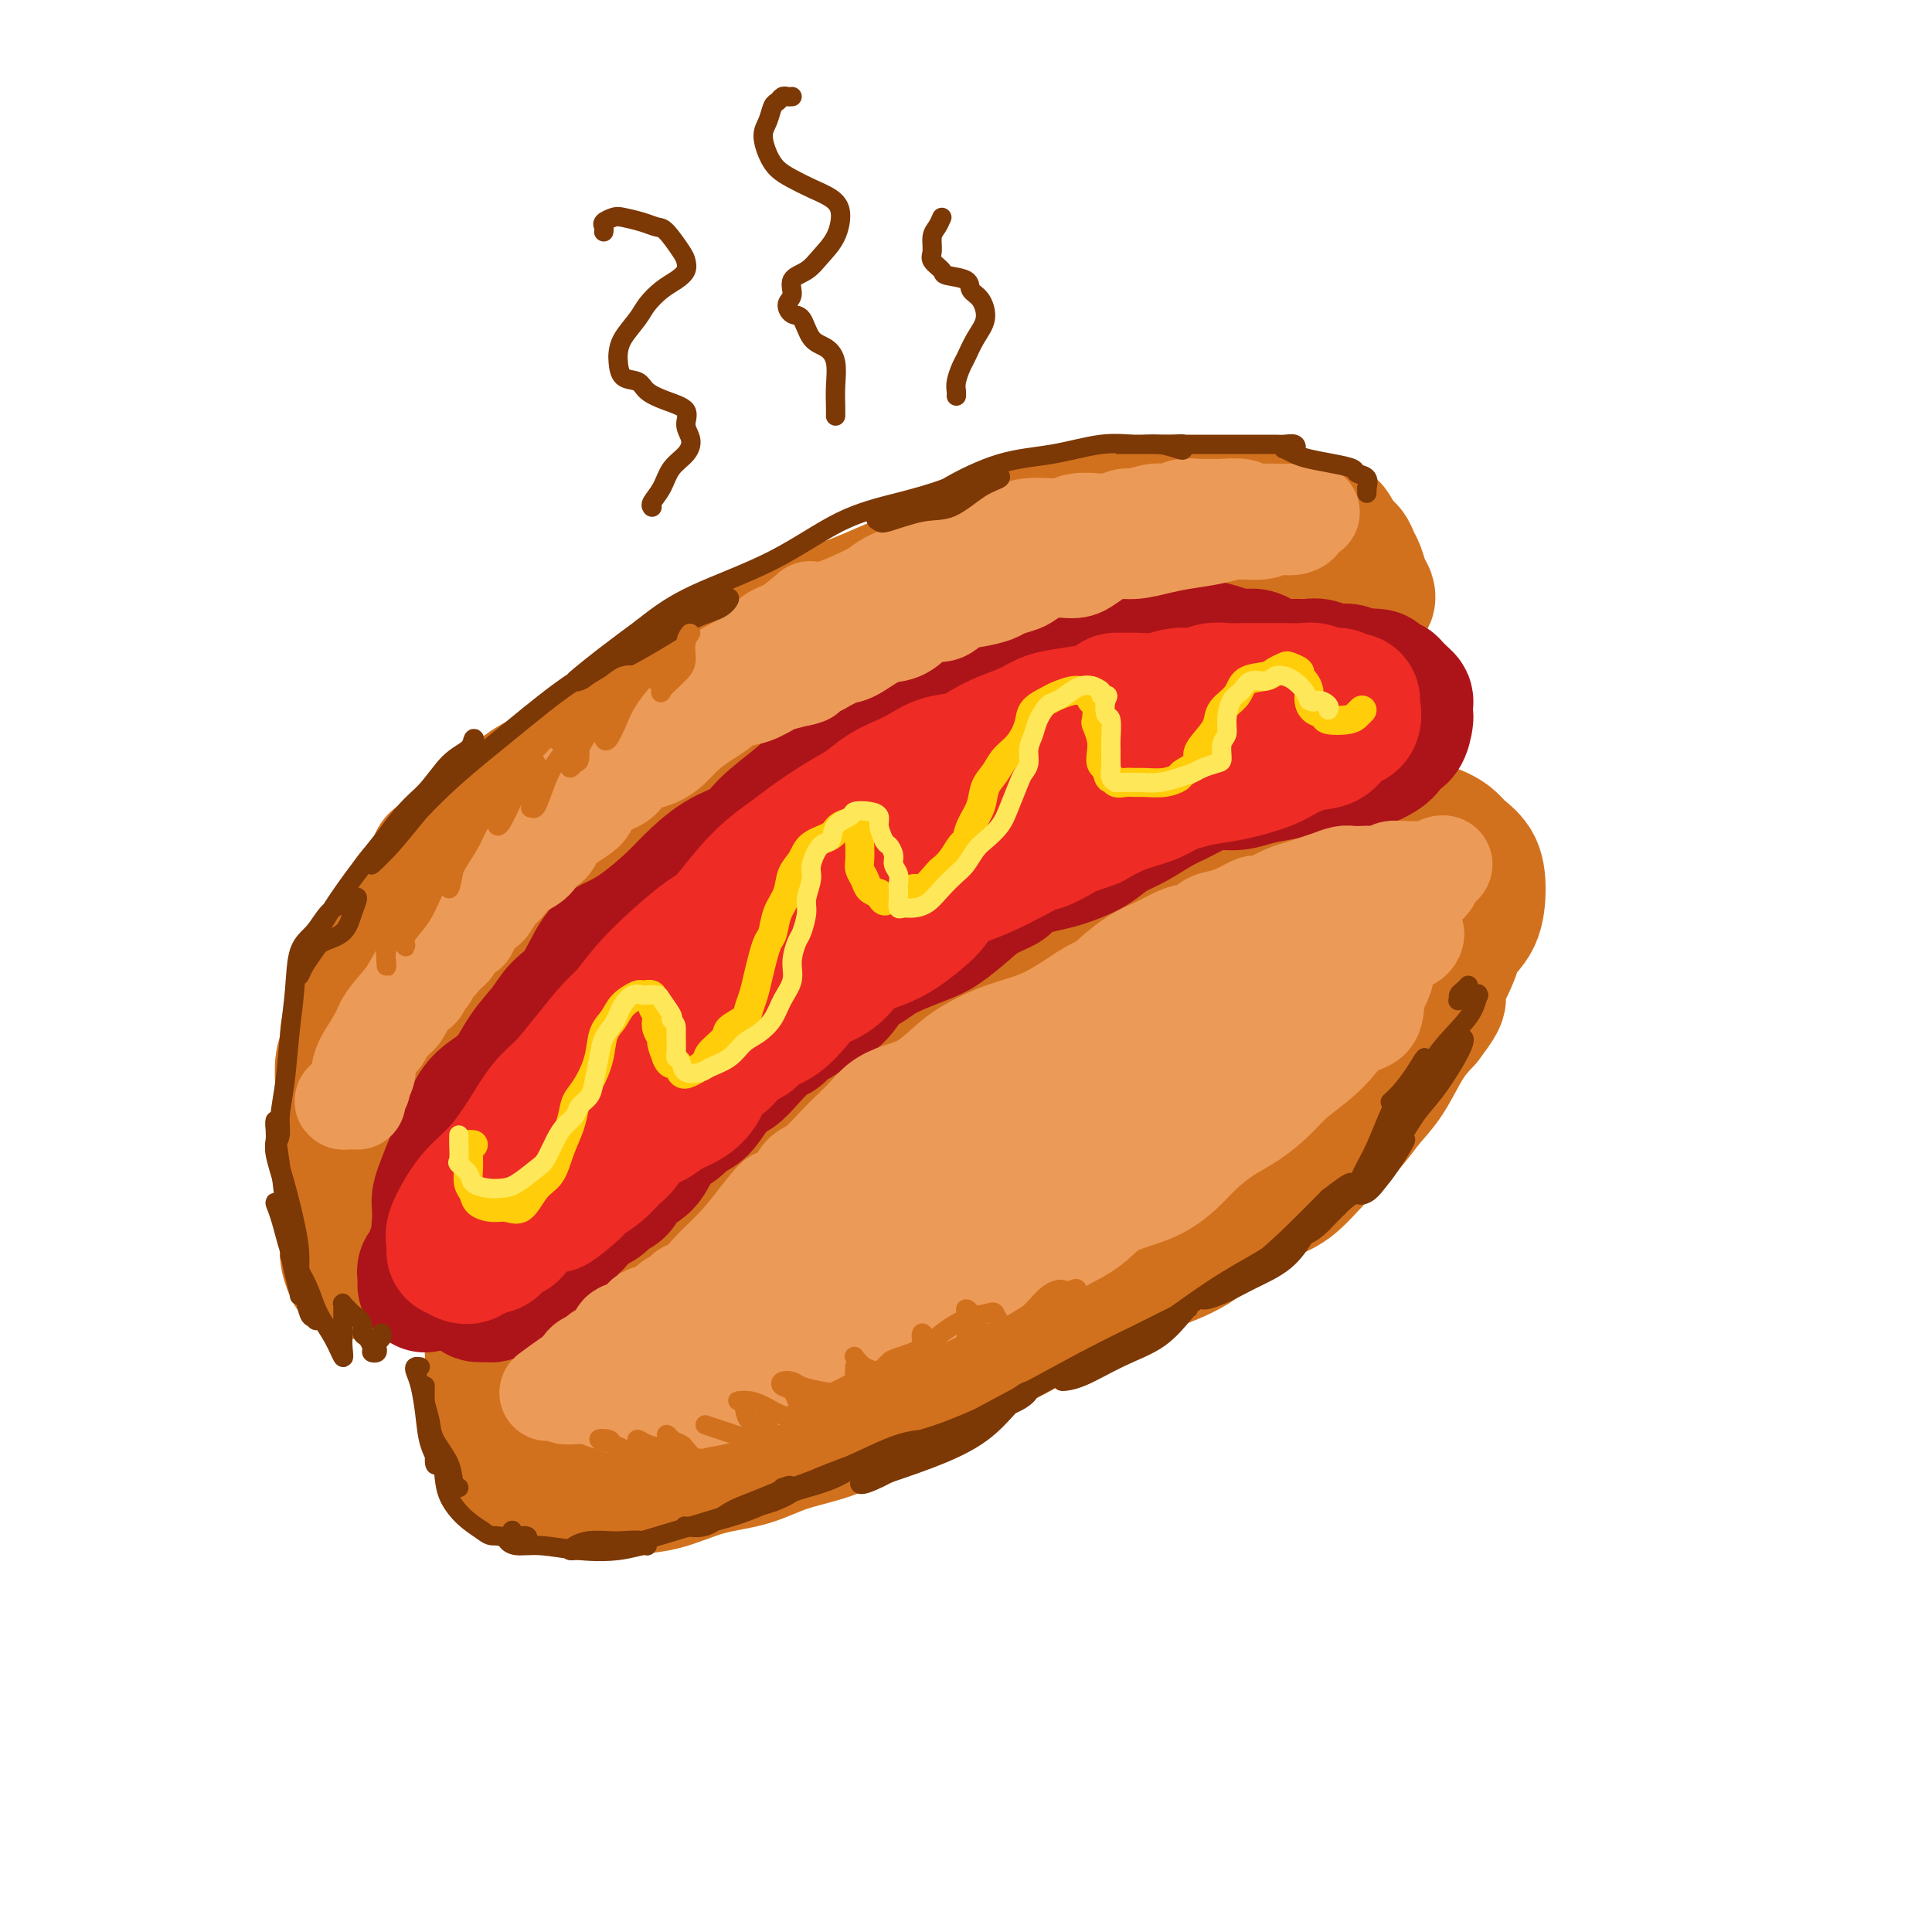 <svg viewBox='0 0 400 400' version='1.1' xmlns='http://www.w3.org/2000/svg' xmlns:xlink='http://www.w3.org/1999/xlink'><g fill='none' stroke='#D2711D' stroke-width='28' stroke-linecap='round' stroke-linejoin='round'><path d='M106,293c-0.005,0.586 -0.010,1.173 0,2c0.010,0.827 0.036,1.895 0,3c-0.036,1.105 -0.132,2.246 0,3c0.132,0.754 0.494,1.121 1,2c0.506,0.879 1.157,2.271 2,3c0.843,0.729 1.877,0.797 3,1c1.123,0.203 2.334,0.542 4,1c1.666,0.458 3.788,1.036 6,1c2.212,-0.036 4.516,-0.684 7,-1c2.484,-0.316 5.148,-0.299 8,-1c2.852,-0.701 5.892,-2.121 9,-3c3.108,-0.879 6.286,-1.217 9,-2c2.714,-0.783 4.966,-2.011 8,-3c3.034,-0.989 6.850,-1.739 10,-3c3.150,-1.261 5.633,-3.033 9,-5c3.367,-1.967 7.616,-4.130 11,-6c3.384,-1.870 5.902,-3.448 9,-5c3.098,-1.552 6.775,-3.078 10,-5c3.225,-1.922 5.997,-4.238 9,-6c3.003,-1.762 6.238,-2.969 9,-4c2.762,-1.031 5.052,-1.887 8,-3c2.948,-1.113 6.555,-2.484 9,-4c2.445,-1.516 3.729,-3.177 6,-5c2.271,-1.823 5.531,-3.806 8,-5c2.469,-1.194 4.148,-1.597 6,-3c1.852,-1.403 3.877,-3.806 6,-6c2.123,-2.194 4.342,-4.179 6,-6c1.658,-1.821 2.754,-3.478 4,-5c1.246,-1.522 2.643,-2.910 4,-5c1.357,-2.090 2.673,-4.883 4,-7c1.327,-2.117 2.663,-3.559 4,-5'/><path d='M295,211c4.623,-6.037 2.181,-4.130 2,-5c-0.181,-0.870 1.898,-4.519 3,-7c1.102,-2.481 1.228,-3.795 2,-5c0.772,-1.205 2.192,-2.300 3,-4c0.808,-1.700 1.005,-4.003 1,-6c-0.005,-1.997 -0.212,-3.687 -1,-5c-0.788,-1.313 -2.156,-2.248 -3,-3c-0.844,-0.752 -1.163,-1.320 -2,-2c-0.837,-0.680 -2.192,-1.472 -4,-2c-1.808,-0.528 -4.070,-0.791 -6,-1c-1.930,-0.209 -3.529,-0.362 -6,0c-2.471,0.362 -5.816,1.241 -9,2c-3.184,0.759 -6.209,1.399 -10,2c-3.791,0.601 -8.347,1.165 -12,2c-3.653,0.835 -6.402,1.942 -10,3c-3.598,1.058 -8.044,2.067 -12,4c-3.956,1.933 -7.421,4.788 -12,7c-4.579,2.212 -10.272,3.780 -15,6c-4.728,2.220 -8.492,5.092 -13,8c-4.508,2.908 -9.759,5.852 -14,8c-4.241,2.148 -7.472,3.501 -11,6c-3.528,2.499 -7.352,6.145 -11,9c-3.648,2.855 -7.120,4.920 -11,8c-3.880,3.080 -8.170,7.175 -11,10c-2.830,2.825 -4.201,4.379 -6,7c-1.799,2.621 -4.025,6.308 -6,9c-1.975,2.692 -3.698,4.390 -5,7c-1.302,2.610 -2.184,6.133 -3,9c-0.816,2.867 -1.566,5.080 -2,7c-0.434,1.920 -0.553,3.549 0,5c0.553,1.451 1.776,2.726 3,4'/><path d='M114,294c1.226,1.712 2.790,1.490 5,1c2.210,-0.490 5.066,-1.250 9,-3c3.934,-1.750 8.946,-4.492 15,-8c6.054,-3.508 13.149,-7.783 21,-12c7.851,-4.217 16.456,-8.378 25,-13c8.544,-4.622 17.026,-9.706 25,-15c7.974,-5.294 15.439,-10.798 22,-15c6.561,-4.202 12.219,-7.101 16,-10c3.781,-2.899 5.686,-5.797 7,-8c1.314,-2.203 2.039,-3.711 1,-5c-1.039,-1.289 -3.840,-2.358 -8,-2c-4.160,0.358 -9.677,2.142 -17,4c-7.323,1.858 -16.450,3.791 -26,7c-9.550,3.209 -19.523,7.696 -28,13c-8.477,5.304 -15.458,11.426 -22,17c-6.542,5.574 -12.646,10.601 -18,16c-5.354,5.399 -9.959,11.172 -13,16c-3.041,4.828 -4.518,8.713 -5,12c-0.482,3.287 0.031,5.975 3,7c2.969,1.025 8.396,0.385 15,-2c6.604,-2.385 14.387,-6.516 23,-11c8.613,-4.484 18.056,-9.322 28,-15c9.944,-5.678 20.390,-12.198 30,-19c9.610,-6.802 18.383,-13.887 26,-20c7.617,-6.113 14.076,-11.254 18,-15c3.924,-3.746 5.311,-6.099 6,-9c0.689,-2.901 0.679,-6.352 0,-8c-0.679,-1.648 -2.027,-1.493 -6,-1c-3.973,0.493 -10.570,1.325 -18,4c-7.430,2.675 -15.694,7.193 -24,12c-8.306,4.807 -16.653,9.904 -25,15'/><path d='M199,227c-11.612,7.267 -16.142,11.934 -21,17c-4.858,5.066 -10.042,10.530 -13,15c-2.958,4.470 -3.688,7.947 -4,11c-0.312,3.053 -0.206,5.682 3,6c3.206,0.318 9.512,-1.673 16,-4c6.488,-2.327 13.156,-4.988 21,-9c7.844,-4.012 16.862,-9.376 26,-15c9.138,-5.624 18.396,-11.510 26,-17c7.604,-5.490 13.554,-10.586 18,-15c4.446,-4.414 7.389,-8.147 9,-12c1.611,-3.853 1.889,-7.824 2,-10c0.111,-2.176 0.053,-2.555 -2,-3c-2.053,-0.445 -6.101,-0.955 -11,0c-4.899,0.955 -10.647,3.377 -17,7c-6.353,3.623 -13.309,8.448 -20,13c-6.691,4.552 -13.116,8.831 -18,13c-4.884,4.169 -8.228,8.230 -10,12c-1.772,3.770 -1.972,7.251 -1,9c0.972,1.749 3.118,1.766 6,2c2.882,0.234 6.502,0.686 11,-1c4.498,-1.686 9.873,-5.510 16,-9c6.127,-3.490 13.004,-6.647 19,-11c5.996,-4.353 11.111,-9.902 16,-15c4.889,-5.098 9.553,-9.745 12,-13c2.447,-3.255 2.677,-5.119 3,-7c0.323,-1.881 0.738,-3.781 0,-5c-0.738,-1.219 -2.629,-1.758 -6,-1c-3.371,0.758 -8.223,2.811 -14,5c-5.777,2.189 -12.478,4.512 -20,8c-7.522,3.488 -15.863,8.139 -23,13c-7.137,4.861 -13.068,9.930 -19,15'/><path d='M204,226c-9.373,6.638 -11.806,9.234 -15,13c-3.194,3.766 -7.147,8.703 -9,12c-1.853,3.297 -1.604,4.954 -1,6c0.604,1.046 1.564,1.480 4,1c2.436,-0.480 6.347,-1.874 10,-4c3.653,-2.126 7.048,-4.984 11,-8c3.952,-3.016 8.461,-6.188 12,-10c3.539,-3.812 6.107,-8.262 7,-12c0.893,-3.738 0.110,-6.763 -1,-9c-1.110,-2.237 -2.549,-3.685 -5,-4c-2.451,-0.315 -5.914,0.503 -10,2c-4.086,1.497 -8.794,3.674 -14,7c-5.206,3.326 -10.912,7.802 -16,12c-5.088,4.198 -9.560,8.119 -13,12c-3.440,3.881 -5.848,7.724 -8,11c-2.152,3.276 -4.049,5.986 -5,8c-0.951,2.014 -0.956,3.333 -1,4c-0.044,0.667 -0.128,0.683 1,1c1.128,0.317 3.468,0.934 6,0c2.532,-0.934 5.256,-3.420 7,-5c1.744,-1.580 2.506,-2.254 4,-4c1.494,-1.746 3.718,-4.565 5,-7c1.282,-2.435 1.623,-4.487 1,-6c-0.623,-1.513 -2.208,-2.486 -4,-3c-1.792,-0.514 -3.791,-0.568 -6,0c-2.209,0.568 -4.627,1.759 -7,3c-2.373,1.241 -4.702,2.531 -7,4c-2.298,1.469 -4.564,3.115 -6,5c-1.436,1.885 -2.040,4.007 -3,6c-0.960,1.993 -2.274,3.855 -3,5c-0.726,1.145 -0.863,1.572 -1,2'/><path d='M137,268c-1.983,3.006 -0.440,1.522 1,1c1.440,-0.522 2.776,-0.080 4,-1c1.224,-0.920 2.334,-3.201 4,-5c1.666,-1.799 3.888,-3.117 5,-5c1.112,-1.883 1.114,-4.330 1,-6c-0.114,-1.670 -0.343,-2.562 -1,-3c-0.657,-0.438 -1.741,-0.420 -3,0c-1.259,0.420 -2.694,1.243 -4,3c-1.306,1.757 -2.484,4.447 -4,7c-1.516,2.553 -3.368,4.968 -5,7c-1.632,2.032 -3.042,3.682 -4,5c-0.958,1.318 -1.464,2.303 -1,3c0.464,0.697 1.898,1.104 3,1c1.102,-0.104 1.874,-0.720 4,-2c2.126,-1.280 5.608,-3.223 7,-4c1.392,-0.777 0.696,-0.389 0,0'/><path d='M176,232c-0.450,-0.763 -0.899,-1.525 -1,-2c-0.101,-0.475 0.147,-0.661 0,-1c-0.147,-0.339 -0.688,-0.831 -1,-1c-0.312,-0.169 -0.396,-0.016 -1,0c-0.604,0.016 -1.728,-0.106 -3,0c-1.272,0.106 -2.694,0.440 -4,1c-1.306,0.560 -2.498,1.346 -4,2c-1.502,0.654 -3.314,1.177 -5,2c-1.686,0.823 -3.244,1.947 -5,3c-1.756,1.053 -3.709,2.036 -5,3c-1.291,0.964 -1.921,1.911 -3,3c-1.079,1.089 -2.606,2.321 -4,3c-1.394,0.679 -2.656,0.803 -4,1c-1.344,0.197 -2.772,0.465 -4,1c-1.228,0.535 -2.257,1.335 -3,2c-0.743,0.665 -1.199,1.194 -2,2c-0.801,0.806 -1.948,1.889 -3,3c-1.052,1.111 -2.011,2.250 -3,3c-0.989,0.750 -2.008,1.111 -3,2c-0.992,0.889 -1.958,2.306 -3,3c-1.042,0.694 -2.162,0.664 -3,1c-0.838,0.336 -1.394,1.037 -2,2c-0.606,0.963 -1.262,2.187 -2,3c-0.738,0.813 -1.557,1.214 -2,2c-0.443,0.786 -0.511,1.957 -1,3c-0.489,1.043 -1.399,1.958 -2,3c-0.601,1.042 -0.893,2.210 -1,3c-0.107,0.790 -0.029,1.201 0,2c0.029,0.799 0.008,1.984 0,3c-0.008,1.016 -0.002,1.862 0,3c0.002,1.138 0.001,2.569 0,4'/><path d='M102,291c-0.626,3.759 -0.191,2.657 0,3c0.191,0.343 0.136,2.130 0,3c-0.136,0.870 -0.354,0.823 0,1c0.354,0.177 1.280,0.579 2,1c0.720,0.421 1.233,0.861 2,1c0.767,0.139 1.787,-0.022 3,0c1.213,0.022 2.618,0.228 5,0c2.382,-0.228 5.740,-0.891 9,-2c3.260,-1.109 6.422,-2.665 9,-4c2.578,-1.335 4.572,-2.449 7,-4c2.428,-1.551 5.290,-3.539 7,-5c1.710,-1.461 2.268,-2.393 3,-3c0.732,-0.607 1.638,-0.888 2,-1c0.362,-0.112 0.181,-0.056 0,0'/><path d='M75,226c0.023,-0.305 0.047,-0.609 0,-1c-0.047,-0.391 -0.164,-0.867 0,-1c0.164,-0.133 0.610,0.078 1,0c0.390,-0.078 0.723,-0.444 1,-1c0.277,-0.556 0.498,-1.301 1,-2c0.502,-0.699 1.286,-1.353 2,-2c0.714,-0.647 1.358,-1.288 2,-2c0.642,-0.712 1.282,-1.496 2,-2c0.718,-0.504 1.515,-0.728 2,-1c0.485,-0.272 0.657,-0.593 1,-1c0.343,-0.407 0.855,-0.899 1,-1c0.145,-0.101 -0.079,0.190 0,0c0.079,-0.190 0.459,-0.862 1,-1c0.541,-0.138 1.242,0.258 2,0c0.758,-0.258 1.572,-1.172 2,-2c0.428,-0.828 0.471,-1.571 1,-2c0.529,-0.429 1.544,-0.542 2,-1c0.456,-0.458 0.351,-1.259 1,-2c0.649,-0.741 2.050,-1.421 3,-2c0.950,-0.579 1.447,-1.056 2,-2c0.553,-0.944 1.162,-2.354 2,-3c0.838,-0.646 1.904,-0.527 3,-1c1.096,-0.473 2.222,-1.538 3,-2c0.778,-0.462 1.208,-0.322 2,-1c0.792,-0.678 1.947,-2.173 3,-3c1.053,-0.827 2.004,-0.984 3,-2c0.996,-1.016 2.037,-2.889 3,-4c0.963,-1.111 1.846,-1.460 3,-2c1.154,-0.540 2.577,-1.270 4,-2'/><path d='M128,180c4.016,-2.749 2.057,-1.120 2,-1c-0.057,0.120 1.790,-1.268 3,-2c1.210,-0.732 1.784,-0.806 3,-1c1.216,-0.194 3.074,-0.507 4,-1c0.926,-0.493 0.919,-1.167 2,-2c1.081,-0.833 3.251,-1.825 5,-3c1.749,-1.175 3.076,-2.532 4,-3c0.924,-0.468 1.443,-0.048 3,-1c1.557,-0.952 4.152,-3.277 6,-4c1.848,-0.723 2.948,0.154 4,0c1.052,-0.154 2.057,-1.341 3,-2c0.943,-0.659 1.826,-0.791 3,-1c1.174,-0.209 2.639,-0.493 4,-1c1.361,-0.507 2.619,-1.235 4,-2c1.381,-0.765 2.886,-1.566 4,-2c1.114,-0.434 1.838,-0.501 3,-1c1.162,-0.499 2.762,-1.429 4,-2c1.238,-0.571 2.116,-0.784 3,-1c0.884,-0.216 1.776,-0.435 3,-1c1.224,-0.565 2.782,-1.475 4,-2c1.218,-0.525 2.097,-0.665 3,-1c0.903,-0.335 1.831,-0.863 3,-1c1.169,-0.137 2.581,0.118 4,0c1.419,-0.118 2.847,-0.610 4,-1c1.153,-0.390 2.030,-0.678 3,-1c0.970,-0.322 2.031,-0.678 3,-1c0.969,-0.322 1.845,-0.608 3,-1c1.155,-0.392 2.588,-0.889 4,-1c1.412,-0.111 2.803,0.162 4,0c1.197,-0.162 2.199,-0.761 3,-1c0.801,-0.239 1.400,-0.120 2,0'/><path d='M235,139c6.101,-1.419 3.354,-0.968 3,-1c-0.354,-0.032 1.685,-0.549 3,-1c1.315,-0.451 1.905,-0.838 3,-1c1.095,-0.162 2.695,-0.099 4,0c1.305,0.099 2.315,0.233 3,0c0.685,-0.233 1.044,-0.832 2,-1c0.956,-0.168 2.510,0.096 4,0c1.490,-0.096 2.916,-0.550 4,-1c1.084,-0.450 1.827,-0.894 3,-1c1.173,-0.106 2.776,0.126 4,0c1.224,-0.126 2.068,-0.611 3,-1c0.932,-0.389 1.951,-0.682 3,-1c1.049,-0.318 2.127,-0.663 3,-1c0.873,-0.337 1.539,-0.668 2,-1c0.461,-0.332 0.715,-0.667 1,-1c0.285,-0.333 0.599,-0.666 1,-1c0.401,-0.334 0.889,-0.669 1,-1c0.111,-0.331 -0.155,-0.659 0,-1c0.155,-0.341 0.732,-0.696 1,-1c0.268,-0.304 0.227,-0.557 0,-1c-0.227,-0.443 -0.642,-1.076 -1,-2c-0.358,-0.924 -0.661,-2.140 -1,-3c-0.339,-0.860 -0.715,-1.364 -1,-2c-0.285,-0.636 -0.480,-1.403 -1,-2c-0.520,-0.597 -1.367,-1.025 -2,-2c-0.633,-0.975 -1.053,-2.496 -2,-3c-0.947,-0.504 -2.419,0.009 -4,0c-1.581,-0.009 -3.269,-0.538 -5,-1c-1.731,-0.462 -3.504,-0.855 -5,-1c-1.496,-0.145 -2.713,-0.041 -4,0c-1.287,0.041 -2.643,0.021 -4,0'/><path d='M253,107c-4.332,-0.309 -4.162,-0.080 -5,0c-0.838,0.080 -2.683,0.012 -5,0c-2.317,-0.012 -5.107,0.033 -7,0c-1.893,-0.033 -2.888,-0.142 -4,0c-1.112,0.142 -2.340,0.537 -4,1c-1.660,0.463 -3.750,0.995 -6,1c-2.250,0.005 -4.659,-0.515 -7,0c-2.341,0.515 -4.616,2.066 -7,3c-2.384,0.934 -4.879,1.251 -7,2c-2.121,0.749 -3.869,1.929 -6,3c-2.131,1.071 -4.645,2.031 -7,3c-2.355,0.969 -4.550,1.946 -7,3c-2.450,1.054 -5.154,2.183 -8,3c-2.846,0.817 -5.833,1.320 -8,2c-2.167,0.680 -3.515,1.537 -5,3c-1.485,1.463 -3.107,3.532 -5,5c-1.893,1.468 -4.056,2.334 -6,3c-1.944,0.666 -3.668,1.131 -5,2c-1.332,0.869 -2.270,2.143 -4,3c-1.730,0.857 -4.251,1.297 -6,2c-1.749,0.703 -2.725,1.669 -4,3c-1.275,1.331 -2.848,3.028 -4,4c-1.152,0.972 -1.883,1.218 -3,2c-1.117,0.782 -2.620,2.099 -4,3c-1.380,0.901 -2.636,1.386 -4,2c-1.364,0.614 -2.835,1.358 -4,2c-1.165,0.642 -2.025,1.183 -3,2c-0.975,0.817 -2.065,1.910 -3,3c-0.935,1.090 -1.713,2.178 -3,3c-1.287,0.822 -3.082,1.378 -4,2c-0.918,0.622 -0.959,1.311 -1,2'/><path d='M97,174c-11.182,7.470 -5.136,3.144 -3,2c2.136,-1.144 0.364,0.893 -1,2c-1.364,1.107 -2.318,1.283 -3,2c-0.682,0.717 -1.091,1.974 -2,3c-0.909,1.026 -2.319,1.822 -3,3c-0.681,1.178 -0.634,2.737 -1,4c-0.366,1.263 -1.145,2.229 -2,3c-0.855,0.771 -1.787,1.348 -2,2c-0.213,0.652 0.293,1.381 0,2c-0.293,0.619 -1.384,1.128 -2,2c-0.616,0.872 -0.757,2.107 -1,3c-0.243,0.893 -0.590,1.443 -1,2c-0.410,0.557 -0.885,1.121 -1,2c-0.115,0.879 0.128,2.073 0,3c-0.128,0.927 -0.626,1.586 -1,2c-0.374,0.414 -0.622,0.583 -1,1c-0.378,0.417 -0.886,1.083 -1,2c-0.114,0.917 0.166,2.084 0,3c-0.166,0.916 -0.776,1.579 -1,3c-0.224,1.421 -0.060,3.598 0,5c0.060,1.402 0.016,2.028 0,3c-0.016,0.972 -0.004,2.290 0,3c0.004,0.710 0.001,0.813 0,1c-0.001,0.187 -0.000,0.458 0,1c0.000,0.542 0.000,1.356 0,2c-0.000,0.644 -0.000,1.117 0,2c0.000,0.883 0.000,2.176 0,3c-0.000,0.824 -0.000,1.180 0,2c0.000,0.820 0.000,2.105 0,3c-0.000,0.895 -0.000,1.398 0,2c0.000,0.602 0.000,1.301 0,2'/><path d='M71,249c-0.060,4.695 -0.208,1.932 0,1c0.208,-0.932 0.774,-0.033 1,1c0.226,1.033 0.113,2.200 0,3c-0.113,0.800 -0.227,1.233 0,2c0.227,0.767 0.794,1.868 1,3c0.206,1.132 0.051,2.296 0,3c-0.051,0.704 0.000,0.950 0,1c-0.000,0.050 -0.053,-0.095 0,0c0.053,0.095 0.213,0.428 0,0c-0.213,-0.428 -0.799,-1.619 -1,-3c-0.201,-1.381 -0.018,-2.951 0,-5c0.018,-2.049 -0.128,-4.575 0,-7c0.128,-2.425 0.531,-4.748 1,-8c0.469,-3.252 1.003,-7.432 2,-10c0.997,-2.568 2.458,-3.525 4,-6c1.542,-2.475 3.163,-6.468 5,-10c1.837,-3.532 3.888,-6.603 6,-10c2.112,-3.397 4.286,-7.120 7,-11c2.714,-3.880 5.967,-7.919 9,-11c3.033,-3.081 5.847,-5.206 9,-8c3.153,-2.794 6.646,-6.258 10,-9c3.354,-2.742 6.568,-4.764 10,-7c3.432,-2.236 7.084,-4.687 10,-7c2.916,-2.313 5.098,-4.488 8,-6c2.902,-1.512 6.523,-2.361 9,-3c2.477,-0.639 3.810,-1.069 6,-2c2.190,-0.931 5.236,-2.363 7,-3c1.764,-0.637 2.244,-0.479 3,-1c0.756,-0.521 1.787,-1.720 2,-2c0.213,-0.280 -0.394,0.360 -1,1'/><path d='M179,135c3.043,-0.902 -2.350,1.842 -6,4c-3.650,2.158 -5.556,3.728 -9,6c-3.444,2.272 -8.426,5.245 -13,8c-4.574,2.755 -8.739,5.292 -13,9c-4.261,3.708 -8.616,8.585 -12,12c-3.384,3.415 -5.795,5.366 -7,6c-1.205,0.634 -1.204,-0.050 -1,0c0.204,0.050 0.610,0.833 3,0c2.390,-0.833 6.765,-3.283 11,-6c4.235,-2.717 8.331,-5.702 14,-9c5.669,-3.298 12.911,-6.910 21,-11c8.089,-4.090 17.025,-8.658 24,-12c6.975,-3.342 11.990,-5.456 17,-8c5.010,-2.544 10.015,-5.517 14,-7c3.985,-1.483 6.950,-1.477 9,-2c2.050,-0.523 3.186,-1.575 4,-2c0.814,-0.425 1.306,-0.224 1,0c-0.306,0.224 -1.409,0.472 -3,1c-1.591,0.528 -3.670,1.335 -7,2c-3.330,0.665 -7.912,1.188 -12,2c-4.088,0.812 -7.681,1.914 -12,4c-4.319,2.086 -9.365,5.156 -13,7c-3.635,1.844 -5.861,2.461 -7,3c-1.139,0.539 -1.193,0.999 0,1c1.193,0.001 3.631,-0.456 7,-1c3.369,-0.544 7.668,-1.176 12,-3c4.332,-1.824 8.697,-4.839 14,-7c5.303,-2.161 11.543,-3.466 16,-5c4.457,-1.534 7.131,-3.295 9,-4c1.869,-0.705 2.935,-0.352 4,0'/><path d='M244,123c6.359,-2.641 0.758,-1.244 -3,0c-3.758,1.244 -5.673,2.334 -9,4c-3.327,1.666 -8.065,3.908 -14,7c-5.935,3.092 -13.065,7.035 -20,11c-6.935,3.965 -13.675,7.952 -18,11c-4.325,3.048 -6.236,5.157 -7,6c-0.764,0.843 -0.382,0.422 0,0'/><path d='M178,149c0.344,-0.014 0.687,-0.028 1,0c0.313,0.028 0.595,0.097 1,0c0.405,-0.097 0.931,-0.360 1,0c0.069,0.360 -0.321,1.344 -1,2c-0.679,0.656 -1.646,0.983 -3,2c-1.354,1.017 -3.093,2.724 -5,4c-1.907,1.276 -3.980,2.120 -6,3c-2.020,0.880 -3.986,1.795 -6,3c-2.014,1.205 -4.075,2.699 -6,4c-1.925,1.301 -3.714,2.410 -5,3c-1.286,0.590 -2.070,0.660 -3,1c-0.930,0.340 -2.007,0.950 -2,1c0.007,0.050 1.099,-0.461 2,-1c0.901,-0.539 1.611,-1.105 3,-2c1.389,-0.895 3.457,-2.120 5,-3c1.543,-0.880 2.560,-1.414 4,-2c1.440,-0.586 3.301,-1.223 5,-2c1.699,-0.777 3.234,-1.695 4,-2c0.766,-0.305 0.763,0.004 1,0c0.237,-0.004 0.714,-0.322 0,0c-0.714,0.322 -2.620,1.282 -4,2c-1.380,0.718 -2.235,1.193 -3,2c-0.765,0.807 -1.439,1.945 -3,3c-1.561,1.055 -4.007,2.027 -6,3c-1.993,0.973 -3.531,1.948 -5,3c-1.469,1.052 -2.869,2.183 -4,3c-1.131,0.817 -1.994,1.322 -3,2c-1.006,0.678 -2.155,1.529 -3,2c-0.845,0.471 -1.384,0.563 -2,1c-0.616,0.437 -1.308,1.218 -2,2'/><path d='M133,183c-8.040,5.805 -4.140,3.318 -3,3c1.140,-0.318 -0.480,1.534 -2,3c-1.520,1.466 -2.939,2.545 -4,3c-1.061,0.455 -1.764,0.285 -3,1c-1.236,0.715 -3.007,2.315 -4,3c-0.993,0.685 -1.210,0.456 -2,1c-0.790,0.544 -2.153,1.860 -3,3c-0.847,1.140 -1.179,2.106 -2,3c-0.821,0.894 -2.131,1.718 -3,3c-0.869,1.282 -1.298,3.021 -2,4c-0.702,0.979 -1.678,1.198 -3,2c-1.322,0.802 -2.989,2.186 -4,3c-1.011,0.814 -1.367,1.059 -2,2c-0.633,0.941 -1.542,2.578 -2,4c-0.458,1.422 -0.463,2.629 -1,4c-0.537,1.371 -1.606,2.908 -2,4c-0.394,1.092 -0.113,1.741 0,2c0.113,0.259 0.056,0.130 0,0'/></g>
<g fill='none' stroke='#AD1419' stroke-width='28' stroke-linecap='round' stroke-linejoin='round'><path d='M88,266c-0.007,-0.336 -0.014,-0.673 0,-1c0.014,-0.327 0.050,-0.645 0,-1c-0.050,-0.355 -0.184,-0.748 0,-1c0.184,-0.252 0.687,-0.362 1,-1c0.313,-0.638 0.435,-1.805 1,-3c0.565,-1.195 1.573,-2.419 2,-4c0.427,-1.581 0.274,-3.518 1,-5c0.726,-1.482 2.330,-2.508 3,-4c0.670,-1.492 0.404,-3.448 1,-5c0.596,-1.552 2.053,-2.699 3,-4c0.947,-1.301 1.383,-2.757 2,-4c0.617,-1.243 1.413,-2.275 2,-3c0.587,-0.725 0.963,-1.145 2,-2c1.037,-0.855 2.736,-2.145 4,-4c1.264,-1.855 2.095,-4.274 3,-6c0.905,-1.726 1.886,-2.757 3,-4c1.114,-1.243 2.363,-2.697 4,-4c1.637,-1.303 3.662,-2.455 5,-4c1.338,-1.545 1.989,-3.483 3,-5c1.011,-1.517 2.383,-2.612 4,-4c1.617,-1.388 3.478,-3.070 5,-4c1.522,-0.930 2.706,-1.106 4,-2c1.294,-0.894 2.700,-2.504 4,-4c1.300,-1.496 2.494,-2.879 4,-4c1.506,-1.121 3.323,-1.980 5,-3c1.677,-1.020 3.214,-2.202 5,-3c1.786,-0.798 3.821,-1.214 5,-2c1.179,-0.786 1.502,-1.943 3,-3c1.498,-1.057 4.173,-2.015 6,-3c1.827,-0.985 2.808,-1.996 4,-3c1.192,-1.004 2.596,-2.002 4,-3'/><path d='M181,163c5.499,-3.213 3.247,-1.245 3,-1c-0.247,0.245 1.510,-1.234 3,-2c1.490,-0.766 2.712,-0.820 4,-1c1.288,-0.180 2.640,-0.485 4,-1c1.360,-0.515 2.728,-1.241 4,-2c1.272,-0.759 2.450,-1.550 4,-2c1.550,-0.450 3.474,-0.558 5,-1c1.526,-0.442 2.655,-1.219 4,-2c1.345,-0.781 2.906,-1.568 4,-2c1.094,-0.432 1.722,-0.511 3,-1c1.278,-0.489 3.207,-1.388 5,-2c1.793,-0.612 3.451,-0.938 5,-1c1.549,-0.062 2.988,0.138 4,0c1.012,-0.138 1.597,-0.615 3,-1c1.403,-0.385 3.625,-0.677 5,-1c1.375,-0.323 1.904,-0.678 3,-1c1.096,-0.322 2.759,-0.612 4,-1c1.241,-0.388 2.060,-0.875 3,-1c0.940,-0.125 2.000,0.110 3,0c1.000,-0.110 1.940,-0.565 3,-1c1.060,-0.435 2.241,-0.849 3,-1c0.759,-0.151 1.095,-0.040 2,0c0.905,0.040 2.377,0.010 3,0c0.623,-0.010 0.396,0.001 1,0c0.604,-0.001 2.040,-0.015 3,0c0.960,0.015 1.446,0.060 2,0c0.554,-0.060 1.176,-0.226 2,0c0.824,0.226 1.850,0.844 3,1c1.150,0.156 2.425,-0.150 3,0c0.575,0.150 0.450,0.757 1,1c0.550,0.243 1.775,0.121 3,0'/><path d='M283,140c3.698,0.267 1.442,-0.065 1,0c-0.442,0.065 0.929,0.529 2,1c1.071,0.471 1.842,0.951 2,1c0.158,0.049 -0.298,-0.333 0,0c0.298,0.333 1.348,1.383 2,2c0.652,0.617 0.905,0.803 1,1c0.095,0.197 0.032,0.405 0,1c-0.032,0.595 -0.034,1.577 0,2c0.034,0.423 0.105,0.288 0,1c-0.105,0.712 -0.387,2.271 -1,3c-0.613,0.729 -1.556,0.626 -2,1c-0.444,0.374 -0.390,1.224 -1,2c-0.610,0.776 -1.884,1.479 -3,2c-1.116,0.521 -2.075,0.861 -3,1c-0.925,0.139 -1.815,0.079 -3,0c-1.185,-0.079 -2.665,-0.175 -4,0c-1.335,0.175 -2.523,0.621 -4,1c-1.477,0.379 -3.241,0.692 -5,1c-1.759,0.308 -3.513,0.611 -5,1c-1.487,0.389 -2.707,0.866 -4,1c-1.293,0.134 -2.659,-0.073 -4,0c-1.341,0.073 -2.655,0.428 -4,1c-1.345,0.572 -2.720,1.361 -4,2c-1.280,0.639 -2.466,1.130 -4,2c-1.534,0.870 -3.418,2.121 -5,3c-1.582,0.879 -2.863,1.387 -4,2c-1.137,0.613 -2.131,1.330 -3,2c-0.869,0.670 -1.614,1.293 -3,2c-1.386,0.707 -3.411,1.498 -5,2c-1.589,0.502 -2.740,0.715 -4,1c-1.260,0.285 -2.630,0.643 -4,1'/><path d='M212,180c-6.279,3.221 -3.977,2.774 -4,3c-0.023,0.226 -2.372,1.124 -4,2c-1.628,0.876 -2.536,1.729 -4,3c-1.464,1.271 -3.483,2.960 -5,4c-1.517,1.040 -2.531,1.432 -4,2c-1.469,0.568 -3.392,1.314 -5,2c-1.608,0.686 -2.902,1.314 -4,2c-1.098,0.686 -1.999,1.431 -3,2c-1.001,0.569 -2.102,0.963 -3,2c-0.898,1.037 -1.592,2.716 -3,4c-1.408,1.284 -3.530,2.173 -5,3c-1.470,0.827 -2.287,1.593 -3,2c-0.713,0.407 -1.321,0.455 -2,1c-0.679,0.545 -1.431,1.586 -2,2c-0.569,0.414 -0.957,0.201 -2,1c-1.043,0.799 -2.740,2.610 -4,4c-1.260,1.390 -2.081,2.361 -3,3c-0.919,0.639 -1.936,0.948 -3,2c-1.064,1.052 -2.176,2.847 -3,4c-0.824,1.153 -1.362,1.662 -2,2c-0.638,0.338 -1.377,0.503 -2,1c-0.623,0.497 -1.129,1.325 -2,2c-0.871,0.675 -2.106,1.197 -3,2c-0.894,0.803 -1.447,1.888 -2,3c-0.553,1.112 -1.106,2.253 -2,3c-0.894,0.747 -2.130,1.102 -3,2c-0.870,0.898 -1.374,2.340 -2,3c-0.626,0.660 -1.374,0.538 -2,1c-0.626,0.462 -1.130,1.509 -2,2c-0.870,0.491 -2.106,0.426 -3,1c-0.894,0.574 -1.447,1.787 -2,3'/><path d='M119,253c-9.466,8.171 -4.630,3.097 -3,2c1.630,-1.097 0.053,1.782 -1,3c-1.053,1.218 -1.581,0.774 -2,1c-0.419,0.226 -0.728,1.122 -1,2c-0.272,0.878 -0.508,1.737 -1,2c-0.492,0.263 -1.241,-0.069 -2,0c-0.759,0.069 -1.527,0.540 -2,1c-0.473,0.460 -0.652,0.911 -1,1c-0.348,0.089 -0.867,-0.183 -1,0c-0.133,0.183 0.119,0.819 0,1c-0.119,0.181 -0.609,-0.095 -1,0c-0.391,0.095 -0.683,0.562 -1,1c-0.317,0.438 -0.659,0.848 -1,1c-0.341,0.152 -0.680,0.044 -1,0c-0.320,-0.044 -0.619,-0.026 -1,0c-0.381,0.026 -0.844,0.060 -1,0c-0.156,-0.060 -0.006,-0.214 0,-1c0.006,-0.786 -0.131,-2.205 0,-3c0.131,-0.795 0.529,-0.966 1,-2c0.471,-1.034 1.013,-2.931 2,-5c0.987,-2.069 2.418,-4.309 4,-7c1.582,-2.691 3.314,-5.832 6,-9c2.686,-3.168 6.326,-6.364 10,-9c3.674,-2.636 7.382,-4.712 11,-8c3.618,-3.288 7.146,-7.788 11,-11c3.854,-3.212 8.033,-5.134 12,-8c3.967,-2.866 7.720,-6.674 12,-10c4.280,-3.326 9.085,-6.170 13,-9c3.915,-2.830 6.939,-5.647 10,-8c3.061,-2.353 6.160,-4.244 9,-6c2.840,-1.756 5.420,-3.378 8,-5'/><path d='M208,167c11.093,-7.970 6.824,-4.896 6,-4c-0.824,0.896 1.797,-0.386 3,-1c1.203,-0.614 0.987,-0.558 0,0c-0.987,0.558 -2.744,1.620 -6,4c-3.256,2.380 -8.011,6.078 -11,8c-2.989,1.922 -4.213,2.068 -9,5c-4.787,2.932 -13.136,8.651 -20,13c-6.864,4.349 -12.244,7.327 -16,10c-3.756,2.673 -5.889,5.040 -9,8c-3.111,2.960 -7.201,6.512 -10,9c-2.799,2.488 -4.306,3.912 -5,5c-0.694,1.088 -0.575,1.839 -1,2c-0.425,0.161 -1.396,-0.268 -1,-1c0.396,-0.732 2.157,-1.766 3,-3c0.843,-1.234 0.766,-2.666 1,-4c0.234,-1.334 0.778,-2.568 1,-3c0.222,-0.432 0.122,-0.061 0,0c-0.122,0.061 -0.266,-0.187 -1,0c-0.734,0.187 -2.059,0.811 -3,2c-0.941,1.189 -1.497,2.944 -3,5c-1.503,2.056 -3.953,4.413 -6,6c-2.047,1.587 -3.692,2.406 -5,3c-1.308,0.594 -2.280,0.965 -3,2c-0.720,1.035 -1.190,2.734 -2,4c-0.810,1.266 -1.961,2.097 -3,3c-1.039,0.903 -1.966,1.877 -3,3c-1.034,1.123 -2.174,2.394 -3,3c-0.826,0.606 -1.338,0.548 -2,1c-0.662,0.452 -1.475,1.415 -2,2c-0.525,0.585 -0.763,0.793 -1,1'/><path d='M97,250c-5.226,5.240 -1.792,1.838 -1,1c0.792,-0.838 -1.060,0.886 -2,2c-0.940,1.114 -0.969,1.616 -1,2c-0.031,0.384 -0.065,0.650 0,1c0.065,0.350 0.228,0.782 0,1c-0.228,0.218 -0.845,0.220 -1,0c-0.155,-0.220 0.154,-0.663 0,-1c-0.154,-0.337 -0.771,-0.567 -1,-1c-0.229,-0.433 -0.070,-1.067 0,-2c0.070,-0.933 0.053,-2.163 0,-3c-0.053,-0.837 -0.140,-1.280 0,-2c0.140,-0.720 0.509,-1.716 1,-3c0.491,-1.284 1.106,-2.856 2,-5c0.894,-2.144 2.067,-4.859 3,-7c0.933,-2.141 1.628,-3.707 3,-5c1.372,-1.293 3.423,-2.313 5,-4c1.577,-1.687 2.679,-4.041 4,-6c1.321,-1.959 2.859,-3.522 4,-5c1.141,-1.478 1.885,-2.872 3,-4c1.115,-1.128 2.602,-1.989 4,-4c1.398,-2.011 2.707,-5.173 4,-7c1.293,-1.827 2.570,-2.320 4,-3c1.430,-0.680 3.012,-1.546 5,-3c1.988,-1.454 4.381,-3.497 6,-5c1.619,-1.503 2.463,-2.467 4,-4c1.537,-1.533 3.768,-3.636 6,-5c2.232,-1.364 4.465,-1.990 6,-3c1.535,-1.010 2.370,-2.405 4,-4c1.630,-1.595 4.054,-3.391 6,-5c1.946,-1.609 3.413,-3.031 5,-4c1.587,-0.969 3.293,-1.484 5,-2'/><path d='M175,160c9.292,-6.353 7.021,-3.235 7,-3c-0.021,0.235 2.206,-2.412 4,-4c1.794,-1.588 3.153,-2.117 5,-3c1.847,-0.883 4.180,-2.120 6,-3c1.820,-0.880 3.125,-1.404 5,-2c1.875,-0.596 4.318,-1.263 6,-2c1.682,-0.737 2.602,-1.545 4,-2c1.398,-0.455 3.272,-0.556 5,-1c1.728,-0.444 3.308,-1.229 5,-2c1.692,-0.771 3.496,-1.527 5,-2c1.504,-0.473 2.710,-0.662 4,-1c1.290,-0.338 2.665,-0.823 4,-1c1.335,-0.177 2.628,-0.045 4,0c1.372,0.045 2.821,0.002 4,0c1.179,-0.002 2.086,0.036 3,0c0.914,-0.036 1.833,-0.146 3,0c1.167,0.146 2.580,0.550 4,1c1.420,0.450 2.845,0.947 4,1c1.155,0.053 2.038,-0.340 3,0c0.962,0.340 2.002,1.411 3,2c0.998,0.589 1.955,0.696 3,1c1.045,0.304 2.177,0.805 3,1c0.823,0.195 1.338,0.084 2,0c0.662,-0.084 1.472,-0.139 2,0c0.528,0.139 0.775,0.473 1,1c0.225,0.527 0.429,1.245 0,2c-0.429,0.755 -1.491,1.545 -3,2c-1.509,0.455 -3.466,0.576 -5,1c-1.534,0.424 -2.644,1.153 -5,2c-2.356,0.847 -5.959,1.814 -9,3c-3.041,1.186 -5.521,2.593 -8,4'/><path d='M244,155c-6.030,2.183 -7.605,2.641 -9,3c-1.395,0.359 -2.608,0.618 -4,1c-1.392,0.382 -2.961,0.886 -4,1c-1.039,0.114 -1.549,-0.162 -2,0c-0.451,0.162 -0.843,0.760 -1,1c-0.157,0.240 -0.078,0.120 0,0'/></g>
<g fill='none' stroke='#EE2B24' stroke-width='28' stroke-linecap='round' stroke-linejoin='round'><path d='M94,259c0.045,-0.715 0.090,-1.431 0,-2c-0.090,-0.569 -0.313,-0.993 0,-2c0.313,-1.007 1.164,-2.597 2,-4c0.836,-1.403 1.657,-2.617 3,-4c1.343,-1.383 3.208,-2.934 5,-5c1.792,-2.066 3.512,-4.647 5,-7c1.488,-2.353 2.743,-4.476 4,-6c1.257,-1.524 2.515,-2.447 4,-4c1.485,-1.553 3.196,-3.737 5,-6c1.804,-2.263 3.701,-4.606 5,-6c1.299,-1.394 2.002,-1.840 3,-3c0.998,-1.160 2.292,-3.033 4,-5c1.708,-1.967 3.828,-4.028 6,-6c2.172,-1.972 4.394,-3.854 6,-5c1.606,-1.146 2.594,-1.555 4,-3c1.406,-1.445 3.228,-3.927 5,-6c1.772,-2.073 3.492,-3.737 5,-5c1.508,-1.263 2.805,-2.124 4,-3c1.195,-0.876 2.290,-1.768 4,-3c1.710,-1.232 4.036,-2.805 6,-4c1.964,-1.195 3.567,-2.012 5,-3c1.433,-0.988 2.697,-2.148 4,-3c1.303,-0.852 2.645,-1.397 4,-2c1.355,-0.603 2.724,-1.264 4,-2c1.276,-0.736 2.459,-1.548 4,-2c1.541,-0.452 3.440,-0.545 5,-1c1.560,-0.455 2.782,-1.274 4,-2c1.218,-0.726 2.431,-1.360 4,-2c1.569,-0.640 3.493,-1.285 5,-2c1.507,-0.715 2.598,-1.500 4,-2c1.402,-0.500 3.115,-0.714 5,-1c1.885,-0.286 3.943,-0.643 6,-1'/><path d='M228,147c5.610,-2.150 3.134,-2.025 3,-2c-0.134,0.025 2.074,-0.050 4,0c1.926,0.050 3.569,0.224 5,0c1.431,-0.224 2.651,-0.845 4,-1c1.349,-0.155 2.829,0.154 4,0c1.171,-0.154 2.033,-0.773 3,-1c0.967,-0.227 2.039,-0.061 3,0c0.961,0.061 1.812,0.017 3,0c1.188,-0.017 2.712,-0.006 4,0c1.288,0.006 2.341,0.006 3,0c0.659,-0.006 0.925,-0.017 2,0c1.075,0.017 2.960,0.061 4,0c1.040,-0.061 1.235,-0.227 2,0c0.765,0.227 2.099,0.846 3,1c0.901,0.154 1.368,-0.158 2,0c0.632,0.158 1.427,0.786 2,1c0.573,0.214 0.923,0.016 1,0c0.077,-0.016 -0.120,0.152 0,1c0.120,0.848 0.555,2.377 0,3c-0.555,0.623 -2.102,0.341 -3,1c-0.898,0.659 -1.148,2.260 -2,3c-0.852,0.740 -2.307,0.618 -4,1c-1.693,0.382 -3.626,1.268 -5,2c-1.374,0.732 -2.191,1.308 -4,2c-1.809,0.692 -4.610,1.498 -7,2c-2.390,0.502 -4.367,0.700 -6,1c-1.633,0.300 -2.921,0.702 -4,1c-1.079,0.298 -1.949,0.492 -3,1c-1.051,0.508 -2.283,1.329 -4,2c-1.717,0.671 -3.919,1.192 -6,2c-2.081,0.808 -4.040,1.904 -6,3'/><path d='M226,170c-8.993,3.304 -4.477,1.063 -4,1c0.477,-0.063 -3.085,2.052 -5,3c-1.915,0.948 -2.183,0.728 -3,1c-0.817,0.272 -2.182,1.034 -4,2c-1.818,0.966 -4.089,2.134 -6,3c-1.911,0.866 -3.463,1.429 -5,2c-1.537,0.571 -3.060,1.150 -4,2c-0.940,0.850 -1.299,1.971 -2,3c-0.701,1.029 -1.745,1.965 -3,3c-1.255,1.035 -2.722,2.168 -4,3c-1.278,0.832 -2.366,1.363 -4,2c-1.634,0.637 -3.816,1.380 -5,2c-1.184,0.620 -1.372,1.118 -2,2c-0.628,0.882 -1.695,2.147 -3,3c-1.305,0.853 -2.848,1.294 -4,2c-1.152,0.706 -1.912,1.679 -3,3c-1.088,1.321 -2.503,2.991 -4,4c-1.497,1.009 -3.076,1.357 -4,2c-0.924,0.643 -1.191,1.582 -2,2c-0.809,0.418 -2.158,0.314 -3,1c-0.842,0.686 -1.177,2.161 -2,3c-0.823,0.839 -2.135,1.041 -3,2c-0.865,0.959 -1.284,2.674 -2,4c-0.716,1.326 -1.729,2.264 -3,3c-1.271,0.736 -2.801,1.270 -4,2c-1.199,0.730 -2.067,1.655 -3,2c-0.933,0.345 -1.929,0.109 -3,1c-1.071,0.891 -2.215,2.909 -3,4c-0.785,1.091 -1.211,1.255 -2,2c-0.789,0.745 -1.940,2.070 -3,3c-1.060,0.930 -2.030,1.465 -3,2'/><path d='M121,244c-11.744,9.764 -4.103,4.174 -2,2c2.103,-2.174 -1.333,-0.934 -3,0c-1.667,0.934 -1.564,1.560 -2,2c-0.436,0.440 -1.412,0.694 -2,1c-0.588,0.306 -0.788,0.665 -1,1c-0.212,0.335 -0.437,0.648 -1,1c-0.563,0.352 -1.464,0.743 -2,1c-0.536,0.257 -0.708,0.379 -1,1c-0.292,0.621 -0.703,1.740 -1,2c-0.297,0.260 -0.479,-0.338 -1,0c-0.521,0.338 -1.383,1.611 -2,2c-0.617,0.389 -0.991,-0.106 -1,0c-0.009,0.106 0.347,0.812 0,1c-0.347,0.188 -1.399,-0.142 -2,0c-0.601,0.142 -0.753,0.756 -1,1c-0.247,0.244 -0.590,0.117 -1,0c-0.410,-0.117 -0.888,-0.223 -1,0c-0.112,0.223 0.144,0.775 0,1c-0.144,0.225 -0.686,0.124 -1,0c-0.314,-0.124 -0.400,-0.269 0,-1c0.400,-0.731 1.287,-2.048 3,-4c1.713,-1.952 4.252,-4.540 7,-7c2.748,-2.460 5.706,-4.793 9,-8c3.294,-3.207 6.925,-7.286 10,-10c3.075,-2.714 5.593,-4.061 8,-6c2.407,-1.939 4.704,-4.469 7,-7'/><path d='M140,217c7.685,-7.635 5.396,-5.724 6,-6c0.604,-0.276 4.099,-2.740 7,-5c2.901,-2.260 5.207,-4.316 7,-6c1.793,-1.684 3.071,-2.996 5,-4c1.929,-1.004 4.507,-1.699 7,-3c2.493,-1.301 4.902,-3.209 7,-5c2.098,-1.791 3.887,-3.465 6,-5c2.113,-1.535 4.551,-2.931 7,-4c2.449,-1.069 4.910,-1.810 7,-3c2.090,-1.190 3.809,-2.830 6,-4c2.191,-1.170 4.854,-1.869 7,-3c2.146,-1.131 3.777,-2.695 5,-4c1.223,-1.305 2.039,-2.350 3,-3c0.961,-0.650 2.066,-0.906 3,-1c0.934,-0.094 1.695,-0.027 2,0c0.305,0.027 0.152,0.013 0,0'/></g>
<g fill='none' stroke='#FFCD0A' stroke-width='6' stroke-linecap='round' stroke-linejoin='round'><path d='M98,237c-0.423,-0.063 -0.846,-0.126 -1,0c-0.154,0.126 -0.038,0.442 0,1c0.038,0.558 -0.003,1.357 0,2c0.003,0.643 0.048,1.129 0,2c-0.048,0.871 -0.190,2.127 0,3c0.190,0.873 0.711,1.362 1,2c0.289,0.638 0.345,1.426 1,2c0.655,0.574 1.908,0.935 3,1c1.092,0.065 2.021,-0.165 3,0c0.979,0.165 2.006,0.726 3,0c0.994,-0.726 1.954,-2.740 3,-4c1.046,-1.260 2.177,-1.765 3,-3c0.823,-1.235 1.336,-3.200 2,-5c0.664,-1.800 1.477,-3.435 2,-5c0.523,-1.565 0.755,-3.059 1,-4c0.245,-0.941 0.503,-1.329 1,-2c0.497,-0.671 1.234,-1.625 2,-3c0.766,-1.375 1.561,-3.171 2,-5c0.439,-1.829 0.522,-3.691 1,-5c0.478,-1.309 1.351,-2.065 2,-3c0.649,-0.935 1.073,-2.049 2,-3c0.927,-0.951 2.357,-1.740 3,-2c0.643,-0.260 0.498,0.010 1,0c0.502,-0.010 1.650,-0.298 2,0c0.350,0.298 -0.098,1.183 0,2c0.098,0.817 0.744,1.565 1,2c0.256,0.435 0.124,0.556 0,1c-0.124,0.444 -0.239,1.212 0,2c0.239,0.788 0.834,1.597 1,2c0.166,0.403 -0.095,0.401 0,1c0.095,0.599 0.548,1.800 1,3'/><path d='M138,219c0.876,2.123 1.566,0.932 2,1c0.434,0.068 0.611,1.396 1,2c0.389,0.604 0.991,0.485 2,0c1.009,-0.485 2.424,-1.337 3,-2c0.576,-0.663 0.311,-1.135 1,-2c0.689,-0.865 2.331,-2.121 3,-3c0.669,-0.879 0.364,-1.382 1,-2c0.636,-0.618 2.212,-1.351 3,-2c0.788,-0.649 0.788,-1.214 1,-2c0.212,-0.786 0.634,-1.795 1,-3c0.366,-1.205 0.674,-2.608 1,-4c0.326,-1.392 0.669,-2.773 1,-4c0.331,-1.227 0.651,-2.299 1,-3c0.349,-0.701 0.727,-1.030 1,-2c0.273,-0.970 0.441,-2.581 1,-4c0.559,-1.419 1.509,-2.645 2,-4c0.491,-1.355 0.525,-2.839 1,-4c0.475,-1.161 1.393,-1.999 2,-3c0.607,-1.001 0.904,-2.163 2,-3c1.096,-0.837 2.991,-1.348 4,-2c1.009,-0.652 1.132,-1.446 2,-2c0.868,-0.554 2.481,-0.869 3,-1c0.519,-0.131 -0.057,-0.078 0,0c0.057,0.078 0.746,0.181 1,1c0.254,0.819 0.071,2.355 0,3c-0.071,0.645 -0.031,0.400 0,1c0.031,0.600 0.052,2.045 0,3c-0.052,0.955 -0.179,1.421 0,2c0.179,0.579 0.664,1.271 1,2c0.336,0.729 0.525,1.494 1,2c0.475,0.506 1.238,0.753 2,1'/><path d='M182,185c1.149,2.511 1.520,1.289 2,1c0.480,-0.289 1.069,0.355 2,0c0.931,-0.355 2.203,-1.707 3,-2c0.797,-0.293 1.120,0.475 2,0c0.880,-0.475 2.316,-2.192 3,-3c0.684,-0.808 0.616,-0.708 1,-1c0.384,-0.292 1.220,-0.976 2,-2c0.780,-1.024 1.503,-2.388 2,-3c0.497,-0.612 0.766,-0.470 1,-1c0.234,-0.530 0.432,-1.731 1,-3c0.568,-1.269 1.507,-2.607 2,-4c0.493,-1.393 0.542,-2.841 1,-4c0.458,-1.159 1.325,-2.029 2,-3c0.675,-0.971 1.158,-2.043 2,-3c0.842,-0.957 2.045,-1.800 3,-3c0.955,-1.200 1.663,-2.756 2,-4c0.337,-1.244 0.302,-2.175 1,-3c0.698,-0.825 2.128,-1.542 3,-2c0.872,-0.458 1.187,-0.656 2,-1c0.813,-0.344 2.126,-0.835 3,-1c0.874,-0.165 1.310,-0.005 2,0c0.690,0.005 1.635,-0.145 2,0c0.365,0.145 0.149,0.587 0,1c-0.149,0.413 -0.232,0.799 0,1c0.232,0.201 0.780,0.217 1,1c0.220,0.783 0.111,2.332 0,3c-0.111,0.668 -0.223,0.455 0,1c0.223,0.545 0.781,1.847 1,3c0.219,1.153 0.097,2.157 0,3c-0.097,0.843 -0.171,1.527 0,2c0.171,0.473 0.585,0.737 1,1'/><path d='M229,159c0.655,2.867 0.793,2.036 1,2c0.207,-0.036 0.484,0.723 1,1c0.516,0.277 1.270,0.071 2,0c0.730,-0.071 1.436,-0.007 2,0c0.564,0.007 0.986,-0.043 2,0c1.014,0.043 2.620,0.178 4,0c1.380,-0.178 2.533,-0.669 3,-1c0.467,-0.331 0.248,-0.500 1,-1c0.752,-0.500 2.476,-1.330 3,-2c0.524,-0.670 -0.151,-1.179 0,-2c0.151,-0.821 1.126,-1.954 2,-3c0.874,-1.046 1.645,-2.007 2,-3c0.355,-0.993 0.293,-2.020 1,-3c0.707,-0.980 2.182,-1.912 3,-3c0.818,-1.088 0.977,-2.331 2,-3c1.023,-0.669 2.909,-0.765 4,-1c1.091,-0.235 1.388,-0.610 2,-1c0.612,-0.390 1.540,-0.796 2,-1c0.460,-0.204 0.453,-0.206 1,0c0.547,0.206 1.649,0.621 2,1c0.351,0.379 -0.048,0.721 0,1c0.048,0.279 0.542,0.494 1,1c0.458,0.506 0.879,1.302 1,2c0.121,0.698 -0.059,1.298 0,2c0.059,0.702 0.358,1.506 1,2c0.642,0.494 1.626,0.679 2,1c0.374,0.321 0.139,0.779 1,1c0.861,0.221 2.818,0.203 4,0c1.182,-0.203 1.587,-0.593 2,-1c0.413,-0.407 0.832,-0.831 1,-1c0.168,-0.169 0.084,-0.085 0,0'/></g>
<g fill='none' stroke='#FEE859' stroke-width='4' stroke-linecap='round' stroke-linejoin='round'><path d='M95,235c0.004,0.396 0.008,0.791 0,1c-0.008,0.209 -0.029,0.230 0,1c0.029,0.770 0.108,2.287 0,3c-0.108,0.713 -0.402,0.622 0,1c0.402,0.378 1.499,1.225 2,2c0.501,0.775 0.407,1.480 1,2c0.593,0.520 1.874,0.857 3,1c1.126,0.143 2.098,0.092 3,0c0.902,-0.092 1.736,-0.227 3,-1c1.264,-0.773 2.959,-2.185 4,-3c1.041,-0.815 1.430,-1.033 2,-2c0.570,-0.967 1.322,-2.681 2,-4c0.678,-1.319 1.281,-2.241 2,-3c0.719,-0.759 1.555,-1.353 2,-2c0.445,-0.647 0.499,-1.345 1,-2c0.501,-0.655 1.447,-1.267 2,-2c0.553,-0.733 0.712,-1.586 1,-3c0.288,-1.414 0.706,-3.390 1,-5c0.294,-1.610 0.463,-2.856 1,-4c0.537,-1.144 1.443,-2.187 2,-3c0.557,-0.813 0.764,-1.395 1,-2c0.236,-0.605 0.501,-1.234 1,-2c0.499,-0.766 1.232,-1.668 2,-2c0.768,-0.332 1.572,-0.093 2,0c0.428,0.093 0.479,0.039 1,0c0.521,-0.039 1.511,-0.062 2,0c0.489,0.062 0.478,0.209 1,1c0.522,0.791 1.578,2.226 2,3c0.422,0.774 0.211,0.887 0,1'/><path d='M139,211c1.000,1.093 0.999,1.326 1,2c0.001,0.674 0.004,1.790 0,2c-0.004,0.210 -0.014,-0.486 0,0c0.014,0.486 0.052,2.155 0,3c-0.052,0.845 -0.196,0.865 0,1c0.196,0.135 0.731,0.385 1,1c0.269,0.615 0.274,1.595 1,2c0.726,0.405 2.175,0.237 3,0c0.825,-0.237 1.026,-0.541 2,-1c0.974,-0.459 2.722,-1.073 4,-2c1.278,-0.927 2.087,-2.166 3,-3c0.913,-0.834 1.928,-1.264 3,-2c1.072,-0.736 2.199,-1.777 3,-3c0.801,-1.223 1.275,-2.629 2,-4c0.725,-1.371 1.701,-2.706 2,-4c0.299,-1.294 -0.079,-2.547 0,-4c0.079,-1.453 0.614,-3.106 1,-4c0.386,-0.894 0.624,-1.028 1,-2c0.376,-0.972 0.891,-2.783 1,-4c0.109,-1.217 -0.188,-1.840 0,-3c0.188,-1.160 0.860,-2.856 1,-4c0.140,-1.144 -0.253,-1.735 0,-3c0.253,-1.265 1.151,-3.204 2,-4c0.849,-0.796 1.648,-0.449 2,-1c0.352,-0.551 0.256,-2.002 1,-3c0.744,-0.998 2.328,-1.544 3,-2c0.672,-0.456 0.431,-0.821 1,-1c0.569,-0.179 1.946,-0.172 3,0c1.054,0.172 1.784,0.508 2,1c0.216,0.492 -0.081,1.141 0,2c0.081,0.859 0.541,1.930 1,3'/><path d='M183,174c0.626,1.059 0.689,0.707 1,1c0.311,0.293 0.868,1.229 1,2c0.132,0.771 -0.161,1.375 0,2c0.161,0.625 0.774,1.271 1,2c0.226,0.729 0.063,1.540 0,2c-0.063,0.460 -0.026,0.568 0,1c0.026,0.432 0.040,1.186 0,2c-0.040,0.814 -0.135,1.688 0,2c0.135,0.312 0.501,0.063 1,0c0.499,-0.063 1.131,0.059 2,0c0.869,-0.059 1.976,-0.299 3,-1c1.024,-0.701 1.964,-1.864 3,-3c1.036,-1.136 2.168,-2.246 3,-3c0.832,-0.754 1.363,-1.151 2,-2c0.637,-0.849 1.379,-2.150 2,-3c0.621,-0.850 1.122,-1.249 2,-2c0.878,-0.751 2.134,-1.852 3,-3c0.866,-1.148 1.341,-2.341 2,-4c0.659,-1.659 1.500,-3.784 2,-5c0.500,-1.216 0.658,-1.521 1,-2c0.342,-0.479 0.868,-1.130 1,-2c0.132,-0.870 -0.132,-1.958 0,-3c0.132,-1.042 0.658,-2.037 1,-3c0.342,-0.963 0.500,-1.894 1,-3c0.500,-1.106 1.341,-2.388 2,-3c0.659,-0.612 1.137,-0.553 2,-1c0.863,-0.447 2.113,-1.399 3,-2c0.887,-0.601 1.413,-0.852 2,-1c0.587,-0.148 1.235,-0.194 2,0c0.765,0.194 1.647,0.627 2,1c0.353,0.373 0.176,0.687 0,1'/><path d='M228,144c1.944,-0.265 1.306,0.074 1,1c-0.306,0.926 -0.278,2.441 0,3c0.278,0.559 0.807,0.162 1,1c0.193,0.838 0.051,2.911 0,4c-0.051,1.089 -0.010,1.196 0,2c0.010,0.804 -0.012,2.307 0,3c0.012,0.693 0.058,0.578 0,1c-0.058,0.422 -0.219,1.381 0,2c0.219,0.619 0.820,0.898 1,1c0.180,0.102 -0.059,0.028 0,0c0.059,-0.028 0.417,-0.011 1,0c0.583,0.011 1.392,0.014 2,0c0.608,-0.014 1.015,-0.045 2,0c0.985,0.045 2.547,0.166 4,0c1.453,-0.166 2.796,-0.620 4,-1c1.204,-0.380 2.269,-0.686 3,-1c0.731,-0.314 1.128,-0.636 2,-1c0.872,-0.364 2.219,-0.771 3,-1c0.781,-0.229 0.996,-0.282 1,-1c0.004,-0.718 -0.203,-2.103 0,-3c0.203,-0.897 0.816,-1.306 1,-2c0.184,-0.694 -0.060,-1.674 0,-3c0.060,-1.326 0.425,-3.000 1,-4c0.575,-1.000 1.361,-1.326 2,-2c0.639,-0.674 1.129,-1.695 2,-2c0.871,-0.305 2.121,0.106 3,0c0.879,-0.106 1.388,-0.730 2,-1c0.612,-0.270 1.329,-0.186 2,0c0.671,0.186 1.296,0.473 2,1c0.704,0.527 1.487,1.293 2,2c0.513,0.707 0.757,1.353 1,2'/><path d='M271,145c1.105,0.729 1.368,0.051 2,0c0.632,-0.051 1.632,0.525 2,1c0.368,0.475 0.105,0.850 0,1c-0.105,0.150 -0.053,0.075 0,0'/></g>
<g fill='none' stroke='#EC9A57' stroke-width='20' stroke-linecap='round' stroke-linejoin='round'><path d='M126,287c-0.137,-0.120 -0.273,-0.240 0,-1c0.273,-0.760 0.957,-2.160 2,-3c1.043,-0.840 2.446,-1.121 4,-2c1.554,-0.879 3.260,-2.356 5,-4c1.740,-1.644 3.515,-3.457 5,-5c1.485,-1.543 2.679,-2.818 4,-4c1.321,-1.182 2.768,-2.272 4,-3c1.232,-0.728 2.250,-1.094 4,-2c1.750,-0.906 4.232,-2.353 6,-4c1.768,-1.647 2.821,-3.496 4,-5c1.179,-1.504 2.485,-2.664 4,-4c1.515,-1.336 3.239,-2.846 5,-4c1.761,-1.154 3.558,-1.950 5,-3c1.442,-1.050 2.527,-2.355 4,-4c1.473,-1.645 3.334,-3.630 5,-5c1.666,-1.370 3.138,-2.123 5,-3c1.862,-0.877 4.114,-1.877 6,-3c1.886,-1.123 3.405,-2.369 5,-4c1.595,-1.631 3.265,-3.647 5,-5c1.735,-1.353 3.535,-2.042 5,-3c1.465,-0.958 2.596,-2.183 4,-3c1.404,-0.817 3.081,-1.224 5,-2c1.919,-0.776 4.081,-1.919 6,-3c1.919,-1.081 3.594,-2.100 5,-3c1.406,-0.900 2.542,-1.680 4,-3c1.458,-1.320 3.240,-3.180 5,-4c1.760,-0.820 3.500,-0.600 5,-1c1.500,-0.400 2.761,-1.419 4,-2c1.239,-0.581 2.456,-0.723 4,-1c1.544,-0.277 3.416,-0.690 5,-1c1.584,-0.310 2.881,-0.517 4,-1c1.119,-0.483 2.059,-1.241 3,-2'/><path d='M267,190c4.613,-1.464 3.646,-1.124 4,-1c0.354,0.124 2.030,0.032 3,0c0.970,-0.032 1.233,-0.006 2,0c0.767,0.006 2.037,-0.010 3,0c0.963,0.010 1.620,0.047 2,0c0.380,-0.047 0.484,-0.178 1,0c0.516,0.178 1.445,0.665 2,1c0.555,0.335 0.738,0.519 1,1c0.262,0.481 0.603,1.259 1,2c0.397,0.741 0.849,1.446 1,2c0.151,0.554 0.002,0.957 0,2c-0.002,1.043 0.144,2.726 0,4c-0.144,1.274 -0.579,2.139 -1,3c-0.421,0.861 -0.827,1.717 -1,3c-0.173,1.283 -0.111,2.993 -1,4c-0.889,1.007 -2.729,1.311 -4,2c-1.271,0.689 -1.974,1.763 -3,3c-1.026,1.237 -2.377,2.637 -4,4c-1.623,1.363 -3.519,2.689 -5,4c-1.481,1.311 -2.548,2.608 -4,4c-1.452,1.392 -3.291,2.880 -5,4c-1.709,1.120 -3.290,1.874 -5,3c-1.710,1.126 -3.550,2.625 -5,4c-1.450,1.375 -2.511,2.626 -4,4c-1.489,1.374 -3.405,2.872 -6,4c-2.595,1.128 -5.868,1.887 -8,3c-2.132,1.113 -3.124,2.580 -5,4c-1.876,1.420 -4.637,2.793 -7,4c-2.363,1.207 -4.329,2.248 -6,3c-1.671,0.752 -3.049,1.215 -5,2c-1.951,0.785 -4.476,1.893 -7,3'/><path d='M201,266c-6.937,3.233 -5.280,1.814 -6,2c-0.720,0.186 -3.817,1.975 -6,3c-2.183,1.025 -3.454,1.286 -5,2c-1.546,0.714 -3.369,1.882 -5,3c-1.631,1.118 -3.070,2.186 -5,3c-1.930,0.814 -4.350,1.374 -6,2c-1.650,0.626 -2.531,1.319 -4,2c-1.469,0.681 -3.527,1.349 -5,2c-1.473,0.651 -2.360,1.285 -4,2c-1.640,0.715 -4.031,1.512 -6,2c-1.969,0.488 -3.514,0.666 -5,1c-1.486,0.334 -2.912,0.823 -4,1c-1.088,0.177 -1.839,0.043 -3,0c-1.161,-0.043 -2.731,0.004 -4,0c-1.269,-0.004 -2.236,-0.059 -3,0c-0.764,0.059 -1.323,0.231 -2,0c-0.677,-0.231 -1.472,-0.866 -2,-1c-0.528,-0.134 -0.791,0.231 -1,0c-0.209,-0.231 -0.365,-1.059 0,-2c0.365,-0.941 1.251,-1.995 2,-3c0.749,-1.005 1.363,-1.959 3,-3c1.637,-1.041 4.299,-2.168 7,-4c2.701,-1.832 5.441,-4.369 9,-7c3.559,-2.631 7.935,-5.357 12,-8c4.065,-2.643 7.818,-5.205 12,-8c4.182,-2.795 8.793,-5.824 13,-8c4.207,-2.176 8.008,-3.500 12,-5c3.992,-1.500 8.173,-3.175 12,-5c3.827,-1.825 7.300,-3.799 10,-5c2.700,-1.201 4.629,-1.629 6,-2c1.371,-0.371 2.186,-0.686 3,-1'/><path d='M226,229c5.706,-2.195 -1.528,1.317 -6,4c-4.472,2.683 -6.182,4.536 -9,7c-2.818,2.464 -6.743,5.539 -11,8c-4.257,2.461 -8.846,4.306 -13,7c-4.154,2.694 -7.873,6.236 -11,9c-3.127,2.764 -5.661,4.751 -7,6c-1.339,1.249 -1.481,1.760 -1,2c0.481,0.240 1.586,0.210 4,-1c2.414,-1.210 6.138,-3.598 10,-6c3.862,-2.402 7.861,-4.818 13,-8c5.139,-3.182 11.417,-7.131 18,-12c6.583,-4.869 13.469,-10.658 19,-15c5.531,-4.342 9.706,-7.235 13,-10c3.294,-2.765 5.706,-5.400 8,-7c2.294,-1.600 4.470,-2.165 6,-3c1.530,-0.835 2.413,-1.941 2,-2c-0.413,-0.059 -2.124,0.930 -5,2c-2.876,1.070 -6.918,2.221 -11,4c-4.082,1.779 -8.204,4.186 -13,7c-4.796,2.814 -10.264,6.035 -16,10c-5.736,3.965 -11.739,8.672 -17,12c-5.261,3.328 -9.780,5.275 -13,8c-3.220,2.725 -5.143,6.226 -6,8c-0.857,1.774 -0.649,1.821 1,1c1.649,-0.821 4.739,-2.510 9,-5c4.261,-2.490 9.691,-5.780 15,-9c5.309,-3.220 10.495,-6.368 17,-10c6.505,-3.632 14.328,-7.747 20,-12c5.672,-4.253 9.192,-8.644 12,-11c2.808,-2.356 4.904,-2.678 7,-3'/><path d='M261,210c12.874,-7.882 4.559,-3.087 0,-1c-4.559,2.087 -5.364,1.467 -8,2c-2.636,0.533 -7.105,2.221 -12,5c-4.895,2.779 -10.218,6.649 -16,10c-5.782,3.351 -12.023,6.183 -18,10c-5.977,3.817 -11.691,8.619 -16,12c-4.309,3.381 -7.213,5.340 -9,7c-1.787,1.660 -2.458,3.020 -3,4c-0.542,0.980 -0.956,1.582 -1,2c-0.044,0.418 0.282,0.654 0,1c-0.282,0.346 -1.170,0.801 -2,1c-0.830,0.199 -1.601,0.140 -3,0c-1.399,-0.140 -3.428,-0.361 -5,0c-1.572,0.361 -2.689,1.304 -4,2c-1.311,0.696 -2.815,1.146 -5,2c-2.185,0.854 -5.050,2.113 -7,3c-1.950,0.887 -2.986,1.404 -4,2c-1.014,0.596 -2.008,1.273 -3,2c-0.992,0.727 -1.983,1.504 -3,2c-1.017,0.496 -2.060,0.712 -3,1c-0.940,0.288 -1.778,0.648 -2,1c-0.222,0.352 0.173,0.696 0,1c-0.173,0.304 -0.915,0.568 -1,0c-0.085,-0.568 0.486,-1.966 1,-3c0.514,-1.034 0.972,-1.702 2,-3c1.028,-1.298 2.626,-3.224 4,-5c1.374,-1.776 2.524,-3.401 4,-5c1.476,-1.599 3.279,-3.171 5,-5c1.721,-1.829 3.361,-3.914 5,-6'/><path d='M157,252c3.841,-5.006 3.445,-4.019 4,-4c0.555,0.019 2.063,-0.928 3,-2c0.937,-1.072 1.304,-2.268 2,-3c0.696,-0.732 1.722,-1.001 3,-2c1.278,-0.999 2.809,-2.729 4,-4c1.191,-1.271 2.043,-2.082 3,-3c0.957,-0.918 2.020,-1.943 3,-3c0.980,-1.057 1.877,-2.144 3,-3c1.123,-0.856 2.472,-1.479 4,-2c1.528,-0.521 3.233,-0.941 5,-2c1.767,-1.059 3.595,-2.758 5,-4c1.405,-1.242 2.388,-2.026 4,-3c1.612,-0.974 3.855,-2.138 6,-3c2.145,-0.862 4.194,-1.423 6,-2c1.806,-0.577 3.370,-1.169 5,-2c1.630,-0.831 3.327,-1.900 5,-3c1.673,-1.100 3.321,-2.231 5,-3c1.679,-0.769 3.390,-1.176 5,-2c1.610,-0.824 3.118,-2.066 5,-3c1.882,-0.934 4.137,-1.561 6,-2c1.863,-0.439 3.333,-0.691 5,-1c1.667,-0.309 3.530,-0.674 5,-1c1.470,-0.326 2.545,-0.613 4,-1c1.455,-0.387 3.289,-0.874 5,-1c1.711,-0.126 3.300,0.109 5,0c1.700,-0.109 3.511,-0.562 5,-1c1.489,-0.438 2.657,-0.860 4,-1c1.343,-0.140 2.862,0.001 4,0c1.138,-0.001 1.897,-0.143 2,0c0.103,0.143 -0.448,0.572 -1,1'/><path d='M281,192c5.685,-0.680 0.897,0.121 -2,1c-2.897,0.879 -3.903,1.836 -6,3c-2.097,1.164 -5.286,2.536 -8,4c-2.714,1.464 -4.952,3.021 -8,5c-3.048,1.979 -6.906,4.381 -10,6c-3.094,1.619 -5.423,2.457 -7,3c-1.577,0.543 -2.402,0.792 -3,1c-0.598,0.208 -0.969,0.376 -1,0c-0.031,-0.376 0.280,-1.295 1,-2c0.720,-0.705 1.851,-1.194 3,-2c1.149,-0.806 2.317,-1.927 3,-3c0.683,-1.073 0.881,-2.099 1,-3c0.119,-0.901 0.160,-1.678 0,-2c-0.160,-0.322 -0.519,-0.188 -2,0c-1.481,0.188 -4.082,0.429 -6,1c-1.918,0.571 -3.154,1.470 -5,2c-1.846,0.530 -4.304,0.691 -6,1c-1.696,0.309 -2.630,0.766 -3,1c-0.370,0.234 -0.175,0.244 0,0c0.175,-0.244 0.332,-0.740 1,-1c0.668,-0.260 1.847,-0.282 3,-1c1.153,-0.718 2.279,-2.132 3,-3c0.721,-0.868 1.036,-1.189 2,-2c0.964,-0.811 2.576,-2.110 4,-3c1.424,-0.890 2.660,-1.369 4,-2c1.340,-0.631 2.785,-1.412 4,-2c1.215,-0.588 2.201,-0.984 3,-1c0.799,-0.016 1.410,0.346 2,0c0.590,-0.346 1.159,-1.401 2,-2c0.841,-0.599 1.955,-0.743 3,-1c1.045,-0.257 2.023,-0.629 3,-1'/><path d='M256,189c5.812,-3.134 3.342,-1.470 3,-1c-0.342,0.470 1.444,-0.255 3,-1c1.556,-0.745 2.882,-1.510 4,-2c1.118,-0.490 2.029,-0.706 3,-1c0.971,-0.294 2.004,-0.667 3,-1c0.996,-0.333 1.956,-0.625 3,-1c1.044,-0.375 2.172,-0.831 3,-1c0.828,-0.169 1.358,-0.049 2,0c0.642,0.049 1.398,0.027 2,0c0.602,-0.027 1.052,-0.060 2,0c0.948,0.060 2.394,0.212 3,0c0.606,-0.212 0.372,-0.788 1,-1c0.628,-0.212 2.118,-0.060 3,0c0.882,0.060 1.155,0.029 2,0c0.845,-0.029 2.261,-0.056 3,0c0.739,0.056 0.802,0.197 1,0c0.198,-0.197 0.533,-0.730 1,-1c0.467,-0.270 1.066,-0.276 1,0c-0.066,0.276 -0.798,0.836 -1,1c-0.202,0.164 0.125,-0.068 0,0c-0.125,0.068 -0.703,0.434 -1,1c-0.297,0.566 -0.313,1.330 -1,2c-0.687,0.670 -2.046,1.245 -3,2c-0.954,0.755 -1.504,1.689 -3,3c-1.496,1.311 -3.937,3.000 -6,4c-2.063,1.000 -3.746,1.312 -6,2c-2.254,0.688 -5.078,1.751 -8,3c-2.922,1.249 -5.940,2.682 -9,4c-3.060,1.318 -6.160,2.519 -9,4c-2.840,1.481 -5.420,3.240 -8,5'/><path d='M244,210c-7.842,3.222 -7.447,2.277 -9,3c-1.553,0.723 -5.053,3.115 -8,5c-2.947,1.885 -5.339,3.263 -8,5c-2.661,1.737 -5.589,3.833 -8,5c-2.411,1.167 -4.304,1.405 -7,2c-2.696,0.595 -6.194,1.548 -9,3c-2.806,1.452 -4.922,3.403 -7,5c-2.078,1.597 -4.120,2.839 -6,4c-1.880,1.161 -3.598,2.239 -5,3c-1.402,0.761 -2.486,1.205 -4,2c-1.514,0.795 -3.457,1.942 -5,3c-1.543,1.058 -2.685,2.026 -4,3c-1.315,0.974 -2.804,1.952 -4,3c-1.196,1.048 -2.101,2.164 -3,3c-0.899,0.836 -1.793,1.390 -3,2c-1.207,0.610 -2.727,1.276 -4,2c-1.273,0.724 -2.300,1.506 -3,2c-0.700,0.494 -1.075,0.701 -2,1c-0.925,0.299 -2.401,0.691 -3,1c-0.599,0.309 -0.320,0.534 -1,1c-0.680,0.466 -2.317,1.172 -3,2c-0.683,0.828 -0.411,1.779 -1,2c-0.589,0.221 -2.040,-0.289 -3,0c-0.960,0.289 -1.431,1.376 -2,2c-0.569,0.624 -1.237,0.783 -2,1c-0.763,0.217 -1.623,0.491 -2,1c-0.377,0.509 -0.272,1.252 -1,2c-0.728,0.748 -2.288,1.499 -3,2c-0.712,0.501 -0.576,0.750 -1,1c-0.424,0.250 -1.407,0.500 -2,1c-0.593,0.500 -0.797,1.250 -1,2'/><path d='M120,284c-11.995,8.069 -4.483,2.740 -2,1c2.483,-1.740 -0.062,0.108 -1,1c-0.938,0.892 -0.269,0.828 0,1c0.269,0.172 0.139,0.582 0,1c-0.139,0.418 -0.286,0.846 0,1c0.286,0.154 1.007,0.035 2,0c0.993,-0.035 2.259,0.014 3,0c0.741,-0.014 0.958,-0.093 2,0c1.042,0.093 2.910,0.356 4,0c1.090,-0.356 1.401,-1.333 2,-2c0.599,-0.667 1.487,-1.025 3,-2c1.513,-0.975 3.651,-2.566 6,-4c2.349,-1.434 4.908,-2.710 8,-5c3.092,-2.290 6.718,-5.592 10,-8c3.282,-2.408 6.220,-3.922 9,-5c2.780,-1.078 5.403,-1.722 8,-3c2.597,-1.278 5.167,-3.191 8,-5c2.833,-1.809 5.928,-3.512 9,-5c3.072,-1.488 6.122,-2.759 9,-4c2.878,-1.241 5.583,-2.453 8,-4c2.417,-1.547 4.546,-3.429 7,-5c2.454,-1.571 5.232,-2.833 8,-4c2.768,-1.167 5.527,-2.241 8,-3c2.473,-0.759 4.660,-1.204 7,-2c2.340,-0.796 4.831,-1.942 7,-3c2.169,-1.058 4.015,-2.027 6,-3c1.985,-0.973 4.109,-1.948 6,-3c1.891,-1.052 3.548,-2.179 5,-3c1.452,-0.821 2.699,-1.336 4,-2c1.301,-0.664 2.658,-1.475 4,-2c1.342,-0.525 2.671,-0.762 4,-1'/><path d='M274,211c17.231,-8.628 6.308,-4.199 3,-3c-3.308,1.199 1.001,-0.833 3,-2c1.999,-1.167 1.690,-1.468 2,-2c0.310,-0.532 1.238,-1.294 2,-2c0.762,-0.706 1.356,-1.355 2,-2c0.644,-0.645 1.336,-1.287 2,-2c0.664,-0.713 1.298,-1.499 2,-2c0.702,-0.501 1.471,-0.719 2,-1c0.529,-0.281 0.818,-0.625 1,-1c0.182,-0.375 0.259,-0.780 0,-1c-0.259,-0.220 -0.853,-0.255 -2,0c-1.147,0.255 -2.847,0.799 -4,1c-1.153,0.201 -1.758,0.057 -2,0c-0.242,-0.057 -0.121,-0.029 0,0'/><path d='M74,228c-0.344,0.003 -0.687,0.007 -1,0c-0.313,-0.007 -0.594,-0.023 -1,0c-0.406,0.023 -0.936,0.085 -1,0c-0.064,-0.085 0.337,-0.317 1,-1c0.663,-0.683 1.588,-1.816 2,-3c0.412,-1.184 0.311,-2.419 1,-4c0.689,-1.581 2.169,-3.508 3,-5c0.831,-1.492 1.013,-2.548 2,-4c0.987,-1.452 2.779,-3.300 4,-5c1.221,-1.700 1.869,-3.252 3,-5c1.131,-1.748 2.743,-3.691 4,-5c1.257,-1.309 2.159,-1.982 3,-3c0.841,-1.018 1.621,-2.381 3,-4c1.379,-1.619 3.358,-3.496 5,-5c1.642,-1.504 2.945,-2.636 4,-4c1.055,-1.364 1.860,-2.960 3,-4c1.140,-1.040 2.615,-1.523 4,-3c1.385,-1.477 2.679,-3.949 4,-6c1.321,-2.051 2.667,-3.682 4,-5c1.333,-1.318 2.652,-2.324 4,-3c1.348,-0.676 2.723,-1.023 4,-2c1.277,-0.977 2.454,-2.582 4,-4c1.546,-1.418 3.459,-2.647 5,-4c1.541,-1.353 2.708,-2.831 4,-4c1.292,-1.169 2.708,-2.029 4,-3c1.292,-0.971 2.460,-2.054 4,-3c1.540,-0.946 3.453,-1.755 5,-3c1.547,-1.245 2.728,-2.927 4,-4c1.272,-1.073 2.636,-1.536 4,-2'/><path d='M163,130c7.166,-5.595 4.081,-3.582 4,-3c-0.081,0.582 2.840,-0.267 5,-1c2.160,-0.733 3.557,-1.351 5,-2c1.443,-0.649 2.932,-1.329 4,-2c1.068,-0.671 1.715,-1.332 3,-2c1.285,-0.668 3.207,-1.344 5,-2c1.793,-0.656 3.456,-1.293 5,-2c1.544,-0.707 2.968,-1.486 4,-2c1.032,-0.514 1.673,-0.765 3,-1c1.327,-0.235 3.342,-0.454 5,-1c1.658,-0.546 2.960,-1.418 4,-2c1.040,-0.582 1.818,-0.874 3,-1c1.182,-0.126 2.766,-0.085 4,0c1.234,0.085 2.116,0.215 3,0c0.884,-0.215 1.768,-0.774 3,-1c1.232,-0.226 2.812,-0.117 4,0c1.188,0.117 1.984,0.243 3,0c1.016,-0.243 2.253,-0.853 3,-1c0.747,-0.147 1.004,0.171 2,0c0.996,-0.171 2.732,-0.830 4,-1c1.268,-0.170 2.067,0.151 3,0c0.933,-0.151 2.001,-0.774 3,-1c0.999,-0.226 1.929,-0.057 3,0c1.071,0.057 2.283,0.001 3,0c0.717,-0.001 0.940,0.052 2,0c1.060,-0.052 2.956,-0.210 4,0c1.044,0.210 1.236,0.788 2,1c0.764,0.212 2.102,0.057 3,0c0.898,-0.057 1.357,-0.015 2,0c0.643,0.015 1.469,0.004 2,0c0.531,-0.004 0.765,-0.002 1,0'/><path d='M267,106c8.510,-0.282 2.786,0.512 1,1c-1.786,0.488 0.365,0.671 1,1c0.635,0.329 -0.248,0.805 -1,1c-0.752,0.195 -1.374,0.108 -2,0c-0.626,-0.108 -1.254,-0.236 -2,0c-0.746,0.236 -1.608,0.836 -3,1c-1.392,0.164 -3.313,-0.110 -5,0c-1.687,0.110 -3.141,0.603 -5,1c-1.859,0.397 -4.125,0.697 -6,1c-1.875,0.303 -3.359,0.609 -5,1c-1.641,0.391 -3.438,0.865 -5,1c-1.562,0.135 -2.889,-0.071 -4,0c-1.111,0.071 -2.006,0.418 -3,1c-0.994,0.582 -2.085,1.399 -3,2c-0.915,0.601 -1.653,0.987 -3,1c-1.347,0.013 -3.304,-0.348 -5,0c-1.696,0.348 -3.131,1.403 -4,2c-0.869,0.597 -1.170,0.736 -2,1c-0.830,0.264 -2.188,0.653 -3,1c-0.812,0.347 -1.079,0.652 -2,1c-0.921,0.348 -2.497,0.740 -4,1c-1.503,0.260 -2.933,0.389 -4,1c-1.067,0.611 -1.771,1.706 -3,2c-1.229,0.294 -2.983,-0.212 -4,0c-1.017,0.212 -1.296,1.141 -2,2c-0.704,0.859 -1.832,1.647 -3,2c-1.168,0.353 -2.375,0.270 -4,1c-1.625,0.730 -3.668,2.274 -5,3c-1.332,0.726 -1.952,0.636 -3,1c-1.048,0.364 -2.524,1.182 -4,2'/><path d='M170,138c-7.743,3.495 -3.600,2.231 -3,2c0.600,-0.231 -2.342,0.571 -4,1c-1.658,0.429 -2.032,0.484 -3,1c-0.968,0.516 -2.531,1.492 -4,2c-1.469,0.508 -2.844,0.548 -4,1c-1.156,0.452 -2.095,1.315 -3,2c-0.905,0.685 -1.778,1.191 -3,2c-1.222,0.809 -2.793,1.921 -4,3c-1.207,1.079 -2.051,2.123 -3,3c-0.949,0.877 -2.005,1.585 -3,2c-0.995,0.415 -1.930,0.538 -3,1c-1.070,0.462 -2.277,1.264 -3,2c-0.723,0.736 -0.964,1.407 -2,2c-1.036,0.593 -2.868,1.108 -4,2c-1.132,0.892 -1.564,2.161 -2,3c-0.436,0.839 -0.874,1.250 -2,2c-1.126,0.750 -2.938,1.840 -4,3c-1.062,1.160 -1.374,2.390 -2,3c-0.626,0.610 -1.567,0.601 -2,1c-0.433,0.399 -0.356,1.208 -1,2c-0.644,0.792 -2.007,1.568 -3,2c-0.993,0.432 -1.616,0.519 -2,1c-0.384,0.481 -0.528,1.355 -1,2c-0.472,0.645 -1.274,1.062 -2,2c-0.726,0.938 -1.378,2.397 -2,3c-0.622,0.603 -1.213,0.350 -2,1c-0.787,0.650 -1.769,2.202 -2,3c-0.231,0.798 0.289,0.843 0,1c-0.289,0.157 -1.385,0.427 -2,1c-0.615,0.573 -0.747,1.449 -1,2c-0.253,0.551 -0.626,0.775 -1,1'/><path d='M93,197c-4.913,5.318 -1.697,2.111 -1,1c0.697,-1.111 -1.126,-0.128 -2,1c-0.874,1.128 -0.797,2.399 -1,3c-0.203,0.601 -0.684,0.532 -1,1c-0.316,0.468 -0.466,1.473 -1,2c-0.534,0.527 -1.453,0.575 -2,1c-0.547,0.425 -0.724,1.226 -1,2c-0.276,0.774 -0.651,1.522 -1,2c-0.349,0.478 -0.671,0.687 -1,1c-0.329,0.313 -0.665,0.731 -1,1c-0.335,0.269 -0.668,0.391 -1,1c-0.332,0.609 -0.664,1.707 -1,2c-0.336,0.293 -0.678,-0.217 -1,0c-0.322,0.217 -0.626,1.162 -1,2c-0.374,0.838 -0.818,1.568 -1,2c-0.182,0.432 -0.101,0.564 0,1c0.101,0.436 0.223,1.175 0,2c-0.223,0.825 -0.792,1.737 -1,2c-0.208,0.263 -0.056,-0.121 0,0c0.056,0.121 0.016,0.749 0,1c-0.016,0.251 -0.008,0.126 0,0'/></g>
<g fill='none' stroke='#7C3805' stroke-width='4' stroke-linecap='round' stroke-linejoin='round'><path d='M87,283c-0.399,-0.060 -0.799,-0.121 -1,0c-0.201,0.121 -0.204,0.422 0,1c0.204,0.578 0.616,1.432 1,3c0.384,1.568 0.740,3.849 1,6c0.260,2.151 0.424,4.170 1,6c0.576,1.830 1.563,3.471 2,4c0.437,0.529 0.324,-0.053 0,0c-0.324,0.053 -0.857,0.740 -1,0c-0.143,-0.740 0.105,-2.908 0,-4c-0.105,-1.092 -0.564,-1.107 -1,-2c-0.436,-0.893 -0.850,-2.662 -1,-4c-0.150,-1.338 -0.037,-2.245 0,-3c0.037,-0.755 -0.003,-1.358 0,-2c0.003,-0.642 0.050,-1.324 0,-1c-0.050,0.324 -0.197,1.652 0,3c0.197,1.348 0.737,2.715 1,4c0.263,1.285 0.250,2.487 1,4c0.750,1.513 2.264,3.337 3,5c0.736,1.663 0.696,3.164 1,4c0.304,0.836 0.954,1.006 1,1c0.046,-0.006 -0.510,-0.190 -1,-1c-0.490,-0.810 -0.914,-2.248 -1,-3c-0.086,-0.752 0.167,-0.820 0,-1c-0.167,-0.180 -0.755,-0.474 -1,0c-0.245,0.474 -0.148,1.715 0,3c0.148,1.285 0.348,2.615 1,4c0.652,1.385 1.758,2.824 3,4c1.242,1.176 2.621,2.088 4,3'/><path d='M100,317c1.550,1.253 1.926,0.887 3,1c1.074,0.113 2.848,0.706 4,1c1.152,0.294 1.683,0.288 2,0c0.317,-0.288 0.421,-0.859 0,-1c-0.421,-0.141 -1.368,0.147 -2,0c-0.632,-0.147 -0.950,-0.729 -1,-1c-0.050,-0.271 0.167,-0.231 0,0c-0.167,0.231 -0.719,0.654 -1,1c-0.281,0.346 -0.292,0.616 0,1c0.292,0.384 0.887,0.884 2,1c1.113,0.116 2.743,-0.150 5,0c2.257,0.150 5.140,0.716 8,1c2.860,0.284 5.696,0.286 8,0c2.304,-0.286 4.077,-0.861 5,-1c0.923,-0.139 0.995,0.158 1,0c0.005,-0.158 -0.057,-0.772 -1,-1c-0.943,-0.228 -2.765,-0.071 -4,0c-1.235,0.071 -1.882,0.057 -3,0c-1.118,-0.057 -2.707,-0.158 -4,0c-1.293,0.158 -2.289,0.573 -3,1c-0.711,0.427 -1.135,0.866 -1,1c0.135,0.134 0.831,-0.037 2,0c1.169,0.037 2.812,0.281 5,0c2.188,-0.281 4.923,-1.087 8,-2c3.077,-0.913 6.497,-1.933 10,-3c3.503,-1.067 7.091,-2.181 10,-3c2.909,-0.819 5.141,-1.343 7,-2c1.859,-0.657 3.347,-1.446 4,-2c0.653,-0.554 0.472,-0.873 0,-1c-0.472,-0.127 -1.236,-0.064 -2,0'/><path d='M162,308c3.941,-1.382 -0.705,0.664 -4,2c-3.295,1.336 -5.239,1.964 -7,3c-1.761,1.036 -3.339,2.481 -5,3c-1.661,0.519 -3.404,0.113 -4,0c-0.596,-0.113 -0.045,0.066 1,0c1.045,-0.066 2.584,-0.377 5,-1c2.416,-0.623 5.709,-1.558 9,-3c3.291,-1.442 6.581,-3.391 10,-5c3.419,-1.609 6.969,-2.876 10,-4c3.031,-1.124 5.545,-2.104 8,-3c2.455,-0.896 4.851,-1.709 6,-2c1.149,-0.291 1.053,-0.059 1,0c-0.053,0.059 -0.061,-0.055 -1,0c-0.939,0.055 -2.809,0.280 -5,1c-2.191,0.720 -4.705,1.935 -7,3c-2.295,1.065 -4.373,1.978 -7,3c-2.627,1.022 -5.805,2.151 -8,3c-2.195,0.849 -3.409,1.417 -4,2c-0.591,0.583 -0.560,1.182 0,1c0.560,-0.182 1.648,-1.143 4,-2c2.352,-0.857 5.967,-1.608 9,-3c3.033,-1.392 5.484,-3.425 9,-5c3.516,-1.575 8.098,-2.693 12,-4c3.902,-1.307 7.124,-2.805 10,-4c2.876,-1.195 5.404,-2.088 7,-3c1.596,-0.912 2.259,-1.844 2,-2c-0.259,-0.156 -1.441,0.463 -3,2c-1.559,1.537 -3.497,3.991 -6,6c-2.503,2.009 -5.572,3.574 -9,5c-3.428,1.426 -7.214,2.713 -11,4'/><path d='M184,305c-5.887,3.097 -6.103,2.340 -6,2c0.103,-0.340 0.527,-0.264 2,-1c1.473,-0.736 3.997,-2.286 7,-4c3.003,-1.714 6.486,-3.594 11,-6c4.514,-2.406 10.061,-5.338 15,-8c4.939,-2.662 9.270,-5.053 13,-7c3.730,-1.947 6.857,-3.448 10,-5c3.143,-1.552 6.301,-3.154 8,-4c1.699,-0.846 1.939,-0.934 2,-1c0.061,-0.066 -0.059,-0.109 -1,1c-0.941,1.109 -2.705,3.368 -5,5c-2.295,1.632 -5.120,2.635 -8,4c-2.880,1.365 -5.814,3.090 -8,4c-2.186,0.910 -3.625,1.003 -4,1c-0.375,-0.003 0.313,-0.104 2,-1c1.687,-0.896 4.373,-2.589 7,-4c2.627,-1.411 5.194,-2.539 9,-5c3.806,-2.461 8.851,-6.253 13,-9c4.149,-2.747 7.404,-4.447 10,-6c2.596,-1.553 4.534,-2.957 6,-4c1.466,-1.043 2.459,-1.724 3,-2c0.541,-0.276 0.628,-0.149 0,1c-0.628,1.149 -1.973,3.318 -4,5c-2.027,1.682 -4.737,2.876 -7,4c-2.263,1.124 -4.078,2.179 -6,3c-1.922,0.821 -3.952,1.408 -4,1c-0.048,-0.408 1.884,-1.810 4,-3c2.116,-1.190 4.416,-2.166 7,-4c2.584,-1.834 5.453,-4.524 8,-7c2.547,-2.476 4.774,-4.738 7,-7'/><path d='M275,248c5.046,-3.920 4.660,-3.219 5,-3c0.340,0.219 1.405,-0.044 2,0c0.595,0.044 0.719,0.395 0,1c-0.719,0.605 -2.280,1.465 -4,3c-1.720,1.535 -3.599,3.745 -5,5c-1.401,1.255 -2.323,1.556 -3,2c-0.677,0.444 -1.108,1.033 -1,1c0.108,-0.033 0.757,-0.686 2,-2c1.243,-1.314 3.081,-3.289 5,-5c1.919,-1.711 3.920,-3.156 6,-5c2.080,-1.844 4.240,-4.085 6,-6c1.760,-1.915 3.119,-3.505 3,-3c-0.119,0.505 -1.715,3.105 -3,5c-1.285,1.895 -2.259,3.085 -3,4c-0.741,0.915 -1.248,1.553 -2,2c-0.752,0.447 -1.748,0.701 -2,0c-0.252,-0.701 0.239,-2.359 1,-4c0.761,-1.641 1.793,-3.265 3,-6c1.207,-2.735 2.591,-6.580 4,-9c1.409,-2.420 2.843,-3.415 4,-5c1.157,-1.585 2.037,-3.759 2,-4c-0.037,-0.241 -0.989,1.451 -2,3c-1.011,1.549 -2.080,2.956 -3,4c-0.920,1.044 -1.691,1.727 -2,2c-0.309,0.273 -0.154,0.137 0,0'/><path d='M79,276c0.111,0.332 0.222,0.664 0,1c-0.222,0.336 -0.777,0.677 -1,1c-0.223,0.323 -0.115,0.630 0,1c0.115,0.370 0.237,0.805 0,1c-0.237,0.195 -0.832,0.152 -1,0c-0.168,-0.152 0.092,-0.412 0,-1c-0.092,-0.588 -0.535,-1.505 -1,-2c-0.465,-0.495 -0.951,-0.567 -1,-1c-0.049,-0.433 0.341,-1.227 0,-2c-0.341,-0.773 -1.412,-1.523 -2,-2c-0.588,-0.477 -0.693,-0.679 -1,-1c-0.307,-0.321 -0.815,-0.761 -1,-1c-0.185,-0.239 -0.048,-0.278 0,0c0.048,0.278 0.008,0.872 0,2c-0.008,1.128 0.016,2.789 0,4c-0.016,1.211 -0.073,1.973 0,3c0.073,1.027 0.275,2.318 0,2c-0.275,-0.318 -1.029,-2.245 -2,-4c-0.971,-1.755 -2.160,-3.336 -3,-5c-0.840,-1.664 -1.332,-3.410 -2,-5c-0.668,-1.590 -1.510,-3.024 -2,-4c-0.490,-0.976 -0.626,-1.492 -1,-2c-0.374,-0.508 -0.987,-1.006 -1,-1c-0.013,0.006 0.574,0.515 1,1c0.426,0.485 0.692,0.944 1,2c0.308,1.056 0.660,2.707 1,4c0.340,1.293 0.669,2.226 1,3c0.331,0.774 0.666,1.387 1,2'/><path d='M65,272c0.820,2.092 0.372,1.322 0,1c-0.372,-0.322 -0.666,-0.196 -1,-1c-0.334,-0.804 -0.708,-2.537 -1,-4c-0.292,-1.463 -0.502,-2.655 -1,-4c-0.498,-1.345 -1.283,-2.843 -2,-5c-0.717,-2.157 -1.366,-4.973 -2,-7c-0.634,-2.027 -1.252,-3.264 -1,-3c0.252,0.264 1.374,2.028 2,4c0.626,1.972 0.756,4.153 1,6c0.244,1.847 0.601,3.359 1,5c0.399,1.641 0.840,3.410 1,4c0.160,0.590 0.041,0.002 0,0c-0.041,-0.002 -0.002,0.582 0,0c0.002,-0.582 -0.031,-2.331 0,-4c0.031,-1.669 0.128,-3.257 0,-5c-0.128,-1.743 -0.481,-3.642 -1,-6c-0.519,-2.358 -1.205,-5.175 -2,-8c-0.795,-2.825 -1.699,-5.659 -2,-7c-0.301,-1.341 -0.000,-1.190 0,-1c0.000,0.190 -0.301,0.418 0,2c0.301,1.582 1.205,4.516 2,7c0.795,2.484 1.481,4.517 2,7c0.519,2.483 0.872,5.415 1,8c0.128,2.585 0.032,4.823 0,6c-0.032,1.177 -0.000,1.293 0,1c0.000,-0.293 -0.031,-0.996 0,-2c0.031,-1.004 0.124,-2.309 0,-4c-0.124,-1.691 -0.464,-3.769 -1,-6c-0.536,-2.231 -1.268,-4.616 -2,-7'/><path d='M59,249c-0.630,-4.208 -0.705,-5.728 -1,-8c-0.295,-2.272 -0.811,-5.296 -1,-7c-0.189,-1.704 -0.052,-2.087 0,-2c0.052,0.087 0.018,0.646 0,1c-0.018,0.354 -0.020,0.505 0,1c0.020,0.495 0.061,1.334 0,2c-0.061,0.666 -0.224,1.161 0,1c0.224,-0.161 0.834,-0.976 1,-2c0.166,-1.024 -0.112,-2.255 0,-4c0.112,-1.745 0.613,-4.002 1,-7c0.387,-2.998 0.659,-6.736 1,-10c0.341,-3.264 0.752,-6.054 1,-9c0.248,-2.946 0.332,-6.046 1,-8c0.668,-1.954 1.921,-2.760 3,-4c1.079,-1.240 1.985,-2.913 3,-4c1.015,-1.087 2.138,-1.588 3,-2c0.862,-0.412 1.461,-0.735 2,-1c0.539,-0.265 1.018,-0.472 1,0c-0.018,0.472 -0.533,1.624 -1,3c-0.467,1.376 -0.885,2.975 -2,4c-1.115,1.025 -2.927,1.475 -4,2c-1.073,0.525 -1.406,1.125 -2,2c-0.594,0.875 -1.449,2.027 -2,3c-0.551,0.973 -0.800,1.769 -1,2c-0.200,0.231 -0.352,-0.101 0,-1c0.352,-0.899 1.208,-2.365 2,-4c0.792,-1.635 1.521,-3.440 3,-6c1.479,-2.560 3.708,-5.874 6,-9c2.292,-3.126 4.646,-6.063 7,-9'/><path d='M80,173c4.200,-5.891 6.199,-7.119 8,-9c1.801,-1.881 3.402,-4.416 5,-6c1.598,-1.584 3.191,-2.218 4,-3c0.809,-0.782 0.833,-1.713 1,-2c0.167,-0.287 0.477,0.069 0,1c-0.477,0.931 -1.742,2.438 -3,4c-1.258,1.562 -2.511,3.181 -4,5c-1.489,1.819 -3.214,3.839 -5,6c-1.786,2.161 -3.633,4.462 -5,6c-1.367,1.538 -2.254,2.313 -3,3c-0.746,0.687 -1.349,1.287 -1,1c0.349,-0.287 1.652,-1.461 3,-3c1.348,-1.539 2.740,-3.444 5,-6c2.260,-2.556 5.387,-5.763 9,-9c3.613,-3.237 7.713,-6.502 12,-10c4.287,-3.498 8.763,-7.228 13,-10c4.237,-2.772 8.236,-4.587 12,-7c3.764,-2.413 7.292,-5.425 10,-7c2.708,-1.575 4.597,-1.714 6,-2c1.403,-0.286 2.321,-0.720 3,-1c0.679,-0.280 1.121,-0.406 1,0c-0.121,0.406 -0.804,1.344 -2,2c-1.196,0.656 -2.905,1.031 -5,2c-2.095,0.969 -4.576,2.533 -7,4c-2.424,1.467 -4.793,2.837 -7,4c-2.207,1.163 -4.253,2.119 -6,3c-1.747,0.881 -3.195,1.686 -4,2c-0.805,0.314 -0.968,0.136 -1,0c-0.032,-0.136 0.068,-0.229 1,-1c0.932,-0.771 2.695,-2.220 5,-4c2.305,-1.780 5.153,-3.890 8,-6'/><path d='M133,130c3.717,-2.978 6.508,-4.922 11,-7c4.492,-2.078 10.684,-4.291 16,-7c5.316,-2.709 9.756,-5.914 14,-8c4.244,-2.086 8.292,-3.054 12,-4c3.708,-0.946 7.074,-1.872 10,-3c2.926,-1.128 5.410,-2.459 7,-3c1.590,-0.541 2.284,-0.290 3,0c0.716,0.290 1.453,0.621 1,1c-0.453,0.379 -2.095,0.806 -4,2c-1.905,1.194 -4.071,3.155 -6,4c-1.929,0.845 -3.619,0.576 -6,1c-2.381,0.424 -5.451,1.543 -7,2c-1.549,0.457 -1.577,0.252 -2,0c-0.423,-0.252 -1.240,-0.553 0,-1c1.240,-0.447 4.539,-1.042 7,-2c2.461,-0.958 4.086,-2.281 7,-4c2.914,-1.719 7.118,-3.835 11,-5c3.882,-1.165 7.443,-1.381 11,-2c3.557,-0.619 7.110,-1.643 10,-2c2.890,-0.357 5.115,-0.047 7,0c1.885,0.047 3.429,-0.170 5,0c1.571,0.170 3.170,0.725 4,1c0.830,0.275 0.892,0.270 1,0c0.108,-0.270 0.262,-0.804 0,-1c-0.262,-0.196 -0.941,-0.052 -2,0c-1.059,0.052 -2.498,0.014 -4,0c-1.502,-0.014 -3.068,-0.004 -4,0c-0.932,0.004 -1.229,0.001 -2,0c-0.771,-0.001 -2.015,-0.000 -2,0c0.015,0.000 1.290,0.000 3,0c1.710,-0.000 3.855,-0.000 6,0'/><path d='M240,92c2.712,0.000 4.991,0.000 7,0c2.009,-0.000 3.747,-0.001 6,0c2.253,0.001 5.022,0.004 7,0c1.978,-0.004 3.164,-0.015 4,0c0.836,0.015 1.323,0.056 2,0c0.677,-0.056 1.546,-0.208 2,0c0.454,0.208 0.493,0.777 0,1c-0.493,0.223 -1.518,0.101 -2,0c-0.482,-0.101 -0.419,-0.182 0,0c0.419,0.182 1.196,0.626 2,1c0.804,0.374 1.634,0.676 3,1c1.366,0.324 3.266,0.669 5,1c1.734,0.331 3.302,0.648 4,1c0.698,0.352 0.527,0.739 1,1c0.473,0.261 1.591,0.396 2,1c0.409,0.604 0.110,1.677 0,2c-0.110,0.323 -0.030,-0.105 0,0c0.030,0.105 0.008,0.744 0,1c-0.008,0.256 -0.004,0.128 0,0'/><path d='M277,250c-0.076,-0.346 -0.152,-0.691 0,-1c0.152,-0.309 0.532,-0.581 1,-1c0.468,-0.419 1.023,-0.984 2,-2c0.977,-1.016 2.376,-2.484 4,-4c1.624,-1.516 3.472,-3.082 5,-5c1.528,-1.918 2.735,-4.189 4,-6c1.265,-1.811 2.587,-3.162 4,-5c1.413,-1.838 2.917,-4.162 4,-6c1.083,-1.838 1.747,-3.189 2,-4c0.253,-0.811 0.096,-1.083 0,-1c-0.096,0.083 -0.131,0.522 -1,2c-0.869,1.478 -2.572,3.996 -4,6c-1.428,2.004 -2.580,3.493 -4,5c-1.420,1.507 -3.109,3.031 -4,4c-0.891,0.969 -0.983,1.382 -1,1c-0.017,-0.382 0.040,-1.561 1,-3c0.960,-1.439 2.821,-3.139 4,-5c1.179,-1.861 1.674,-3.882 3,-6c1.326,-2.118 3.481,-4.333 5,-6c1.519,-1.667 2.401,-2.787 3,-4c0.599,-1.213 0.913,-2.517 1,-3c0.087,-0.483 -0.053,-0.143 0,0c0.053,0.143 0.301,0.088 0,0c-0.301,-0.088 -1.150,-0.208 -2,0c-0.850,0.208 -1.702,0.746 -2,1c-0.298,0.254 -0.041,0.226 0,0c0.041,-0.226 -0.133,-0.648 0,-1c0.133,-0.352 0.574,-0.633 1,-1c0.426,-0.367 0.836,-0.819 1,-1c0.164,-0.181 0.082,-0.090 0,0'/></g>
<g fill='none' stroke='#D2711D' stroke-width='4' stroke-linecap='round' stroke-linejoin='round'><path d='M127,299c-1.477,-0.396 -2.954,-0.793 -3,-1c-0.046,-0.207 1.338,-0.225 2,0c0.662,0.225 0.600,0.694 1,1c0.400,0.306 1.262,0.448 2,1c0.738,0.552 1.354,1.515 2,2c0.646,0.485 1.323,0.491 2,1c0.677,0.509 1.354,1.520 2,2c0.646,0.480 1.259,0.427 1,0c-0.259,-0.427 -1.391,-1.229 -2,-2c-0.609,-0.771 -0.694,-1.510 -1,-2c-0.306,-0.490 -0.834,-0.732 -1,-1c-0.166,-0.268 0.031,-0.562 0,-1c-0.031,-0.438 -0.289,-1.021 0,-1c0.289,0.021 1.125,0.646 2,1c0.875,0.354 1.788,0.436 3,1c1.212,0.564 2.724,1.608 4,2c1.276,0.392 2.315,0.130 3,0c0.685,-0.130 1.014,-0.128 1,0c-0.014,0.128 -0.373,0.384 -1,0c-0.627,-0.384 -1.524,-1.407 -2,-2c-0.476,-0.593 -0.532,-0.756 -1,-1c-0.468,-0.244 -1.347,-0.570 -2,-1c-0.653,-0.430 -1.079,-0.963 -1,-1c0.079,-0.037 0.665,0.421 1,1c0.335,0.579 0.420,1.279 1,2c0.580,0.721 1.656,1.463 2,2c0.344,0.537 -0.045,0.868 0,1c0.045,0.132 0.522,0.066 1,0'/><path d='M143,303c0.667,0.833 0.333,0.417 0,0'/><path d='M146,295c1.027,0.340 2.054,0.680 3,1c0.946,0.320 1.810,0.620 3,1c1.190,0.380 2.707,0.841 4,1c1.293,0.159 2.364,0.017 3,0c0.636,-0.017 0.837,0.090 1,0c0.163,-0.090 0.289,-0.378 0,-1c-0.289,-0.622 -0.993,-1.578 -2,-2c-1.007,-0.422 -2.317,-0.310 -3,-1c-0.683,-0.690 -0.739,-2.183 -1,-3c-0.261,-0.817 -0.725,-0.957 -1,-1c-0.275,-0.043 -0.359,0.012 0,0c0.359,-0.012 1.161,-0.092 2,0c0.839,0.092 1.714,0.358 3,1c1.286,0.642 2.982,1.662 4,2c1.018,0.338 1.357,-0.007 2,0c0.643,0.007 1.591,0.367 2,0c0.409,-0.367 0.280,-1.461 0,-2c-0.280,-0.539 -0.710,-0.523 -1,-1c-0.290,-0.477 -0.441,-1.445 -1,-2c-0.559,-0.555 -1.525,-0.695 -2,-1c-0.475,-0.305 -0.459,-0.773 0,-1c0.459,-0.227 1.360,-0.211 2,0c0.640,0.211 1.019,0.618 2,1c0.981,0.382 2.564,0.738 4,1c1.436,0.262 2.725,0.431 4,0c1.275,-0.431 2.536,-1.462 3,-2c0.464,-0.538 0.133,-0.582 0,-1c-0.133,-0.418 -0.066,-1.209 0,-2'/><path d='M177,283c0.458,-1.234 0.105,-1.820 0,-2c-0.105,-0.180 0.040,0.045 0,0c-0.040,-0.045 -0.266,-0.359 0,0c0.266,0.359 1.024,1.390 2,2c0.976,0.610 2.170,0.797 3,1c0.830,0.203 1.295,0.421 2,0c0.705,-0.421 1.650,-1.480 3,-2c1.350,-0.520 3.106,-0.499 4,-1c0.894,-0.501 0.925,-1.524 1,-2c0.075,-0.476 0.194,-0.404 0,-1c-0.194,-0.596 -0.701,-1.858 -1,-2c-0.299,-0.142 -0.389,0.837 0,2c0.389,1.163 1.257,2.512 2,3c0.743,0.488 1.362,0.116 2,0c0.638,-0.116 1.296,0.025 2,0c0.704,-0.025 1.456,-0.217 2,-1c0.544,-0.783 0.881,-2.156 1,-3c0.119,-0.844 0.020,-1.158 0,-2c-0.020,-0.842 0.040,-2.211 0,-3c-0.040,-0.789 -0.181,-0.996 0,-1c0.181,-0.004 0.683,0.197 1,1c0.317,0.803 0.450,2.209 1,3c0.550,0.791 1.518,0.966 2,1c0.482,0.034 0.480,-0.073 1,0c0.520,0.073 1.563,0.327 2,0c0.437,-0.327 0.268,-1.236 0,-2c-0.268,-0.764 -0.634,-1.382 -1,-2'/><path d='M206,272c-0.125,-0.642 -0.937,-0.246 -2,0c-1.063,0.246 -2.378,0.341 -4,1c-1.622,0.659 -3.551,1.882 -5,3c-1.449,1.118 -2.419,2.132 -4,3c-1.581,0.868 -3.773,1.592 -5,2c-1.227,0.408 -1.489,0.501 -2,1c-0.511,0.499 -1.272,1.402 -2,2c-0.728,0.598 -1.425,0.889 -2,1c-0.575,0.111 -1.029,0.042 -1,0c0.029,-0.042 0.540,-0.055 1,0c0.460,0.055 0.867,0.180 2,0c1.133,-0.180 2.990,-0.663 4,-1c1.010,-0.337 1.174,-0.526 2,-1c0.826,-0.474 2.315,-1.233 2,-1c-0.315,0.233 -2.434,1.458 -4,2c-1.566,0.542 -2.580,0.402 -4,1c-1.420,0.598 -3.245,1.935 -5,3c-1.755,1.065 -3.439,1.859 -5,2c-1.561,0.141 -3.000,-0.371 -4,0c-1.000,0.371 -1.560,1.624 -2,2c-0.440,0.376 -0.761,-0.126 -1,0c-0.239,0.126 -0.397,0.879 0,1c0.397,0.121 1.348,-0.391 2,-1c0.652,-0.609 1.005,-1.315 2,-2c0.995,-0.685 2.631,-1.349 4,-2c1.369,-0.651 2.470,-1.288 4,-2c1.530,-0.712 3.489,-1.499 5,-2c1.511,-0.501 2.575,-0.714 4,-1c1.425,-0.286 3.213,-0.643 5,-1'/><path d='M191,282c4.450,-1.780 3.075,-1.230 3,-1c-0.075,0.230 1.148,0.140 1,0c-0.148,-0.140 -1.669,-0.328 -3,0c-1.331,0.328 -2.472,1.174 -4,2c-1.528,0.826 -3.444,1.631 -5,2c-1.556,0.369 -2.752,0.301 -4,1c-1.248,0.699 -2.550,2.164 -2,2c0.550,-0.164 2.951,-1.958 5,-3c2.049,-1.042 3.748,-1.332 6,-2c2.252,-0.668 5.059,-1.712 8,-3c2.941,-1.288 6.018,-2.818 9,-4c2.982,-1.182 5.870,-2.017 8,-3c2.130,-0.983 3.502,-2.115 5,-3c1.498,-0.885 3.122,-1.524 4,-2c0.878,-0.476 1.010,-0.788 1,-1c-0.010,-0.212 -0.160,-0.325 -1,0c-0.840,0.325 -2.368,1.087 -4,2c-1.632,0.913 -3.368,1.978 -5,3c-1.632,1.022 -3.161,2.001 -5,3c-1.839,0.999 -3.988,2.018 -4,2c-0.012,-0.018 2.112,-1.073 4,-2c1.888,-0.927 3.539,-1.726 5,-3c1.461,-1.274 2.732,-3.022 4,-4c1.268,-0.978 2.534,-1.186 3,-1c0.466,0.186 0.133,0.768 0,1c-0.133,0.232 -0.067,0.116 0,0'/><path d='M86,186c-0.869,0.321 -1.738,0.642 -2,1c-0.262,0.358 0.084,0.752 0,1c-0.084,0.248 -0.597,0.351 -1,1c-0.403,0.649 -0.696,1.843 -1,3c-0.304,1.157 -0.619,2.277 -1,3c-0.381,0.723 -0.828,1.051 -1,2c-0.172,0.949 -0.068,2.520 0,3c0.068,0.480 0.101,-0.132 0,-1c-0.101,-0.868 -0.335,-1.994 0,-3c0.335,-1.006 1.240,-1.892 2,-3c0.760,-1.108 1.375,-2.438 2,-4c0.625,-1.562 1.260,-3.356 2,-5c0.740,-1.644 1.586,-3.139 2,-3c0.414,0.139 0.396,1.913 0,4c-0.396,2.087 -1.169,4.486 -2,6c-0.831,1.514 -1.720,2.143 -2,3c-0.280,0.857 0.050,1.941 0,2c-0.050,0.059 -0.480,-0.907 0,-2c0.480,-1.093 1.869,-2.313 3,-4c1.131,-1.687 2.002,-3.841 3,-6c0.998,-2.159 2.122,-4.324 3,-6c0.878,-1.676 1.510,-2.862 2,-4c0.490,-1.138 0.838,-2.228 1,-2c0.162,0.228 0.137,1.774 0,3c-0.137,1.226 -0.387,2.133 -1,3c-0.613,0.867 -1.588,1.695 -2,3c-0.412,1.305 -0.261,3.087 0,3c0.261,-0.087 0.630,-2.044 1,-4'/><path d='M94,180c0.753,-1.575 2.135,-3.513 3,-5c0.865,-1.487 1.214,-2.522 2,-4c0.786,-1.478 2.011,-3.398 3,-5c0.989,-1.602 1.743,-2.884 2,-3c0.257,-0.116 0.019,0.935 0,2c-0.019,1.065 0.183,2.144 0,3c-0.183,0.856 -0.751,1.489 -1,2c-0.249,0.511 -0.179,0.901 0,1c0.179,0.099 0.469,-0.094 1,-1c0.531,-0.906 1.305,-2.524 2,-4c0.695,-1.476 1.312,-2.809 2,-4c0.688,-1.191 1.449,-2.241 2,-3c0.551,-0.759 0.893,-1.228 1,-1c0.107,0.228 -0.022,1.151 0,2c0.022,0.849 0.194,1.623 0,3c-0.194,1.377 -0.755,3.356 -1,4c-0.245,0.644 -0.176,-0.047 0,0c0.176,0.047 0.457,0.832 1,0c0.543,-0.832 1.347,-3.281 2,-5c0.653,-1.719 1.157,-2.709 2,-4c0.843,-1.291 2.027,-2.883 3,-4c0.973,-1.117 1.734,-1.759 2,-2c0.266,-0.241 0.036,-0.081 0,1c-0.036,1.081 0.121,3.081 0,4c-0.121,0.919 -0.520,0.756 -1,1c-0.480,0.244 -1.040,0.896 -1,1c0.040,0.104 0.679,-0.340 1,-1c0.321,-0.660 0.323,-1.538 1,-3c0.677,-1.462 2.028,-3.509 3,-5c0.972,-1.491 1.563,-2.426 2,-3c0.437,-0.574 0.718,-0.787 1,-1'/><path d='M126,146c1.296,-1.501 0.536,1.246 0,3c-0.536,1.754 -0.846,2.515 -1,3c-0.154,0.485 -0.150,0.694 0,1c0.150,0.306 0.446,0.709 1,0c0.554,-0.709 1.367,-2.530 2,-4c0.633,-1.470 1.086,-2.588 2,-4c0.914,-1.412 2.288,-3.118 3,-4c0.712,-0.882 0.763,-0.942 1,-1c0.237,-0.058 0.661,-0.116 1,0c0.339,0.116 0.592,0.405 1,1c0.408,0.595 0.970,1.495 1,2c0.030,0.505 -0.470,0.614 0,0c0.470,-0.614 1.912,-1.949 3,-3c1.088,-1.051 1.822,-1.816 2,-3c0.178,-1.184 -0.201,-2.787 0,-4c0.201,-1.213 0.982,-2.038 1,-2c0.018,0.038 -0.727,0.938 -1,2c-0.273,1.062 -0.073,2.286 0,3c0.073,0.714 0.021,0.918 0,1c-0.021,0.082 -0.010,0.041 0,0'/><path d='M137,139c0.067,0.029 0.134,0.058 0,0c-0.134,-0.058 -0.469,-0.204 -1,0c-0.531,0.204 -1.258,0.757 -2,1c-0.742,0.243 -1.500,0.175 -1,0c0.500,-0.175 2.256,-0.458 3,-1c0.744,-0.542 0.475,-1.342 1,-2c0.525,-0.658 1.845,-1.175 2,-1c0.155,0.175 -0.853,1.042 -2,2c-1.147,0.958 -2.431,2.007 -4,3c-1.569,0.993 -3.421,1.929 -5,3c-1.579,1.071 -2.884,2.278 -4,3c-1.116,0.722 -2.043,0.958 -3,2c-0.957,1.042 -1.945,2.888 -2,3c-0.055,0.112 0.823,-1.511 2,-3c1.177,-1.489 2.655,-2.843 4,-4c1.345,-1.157 2.558,-2.115 4,-3c1.442,-0.885 3.111,-1.696 4,-2c0.889,-0.304 0.996,-0.100 1,0c0.004,0.100 -0.095,0.097 -1,1c-0.905,0.903 -2.615,2.713 -4,4c-1.385,1.287 -2.444,2.050 -4,3c-1.556,0.950 -3.607,2.086 -5,3c-1.393,0.914 -2.126,1.606 -3,2c-0.874,0.394 -1.889,0.491 -2,0c-0.111,-0.491 0.683,-1.569 2,-3c1.317,-1.431 3.159,-3.216 5,-5'/><path d='M122,145c1.539,-1.799 2.885,-2.296 4,-3c1.115,-0.704 1.998,-1.614 3,-2c1.002,-0.386 2.124,-0.248 2,0c-0.124,0.248 -1.495,0.605 -2,1c-0.505,0.395 -0.144,0.827 0,1c0.144,0.173 0.072,0.086 0,0'/></g>
<g fill='none' stroke='#7C3805' stroke-width='4' stroke-linecap='round' stroke-linejoin='round'><path d='M125,48c0.052,-0.338 0.103,-0.676 0,-1c-0.103,-0.324 -0.361,-0.633 0,-1c0.361,-0.367 1.341,-0.792 2,-1c0.659,-0.208 0.996,-0.200 2,0c1.004,0.200 2.675,0.592 4,1c1.325,0.408 2.304,0.833 3,1c0.696,0.167 1.109,0.075 2,1c0.891,0.925 2.258,2.866 3,4c0.742,1.134 0.858,1.462 1,2c0.142,0.538 0.310,1.287 0,2c-0.310,0.713 -1.099,1.391 -2,2c-0.901,0.609 -1.916,1.150 -3,2c-1.084,0.850 -2.238,2.008 -3,3c-0.762,0.992 -1.131,1.818 -2,3c-0.869,1.182 -2.237,2.722 -3,4c-0.763,1.278 -0.922,2.296 -1,3c-0.078,0.704 -0.077,1.095 0,2c0.077,0.905 0.228,2.325 1,3c0.772,0.675 2.163,0.607 3,1c0.837,0.393 1.118,1.249 2,2c0.882,0.751 2.365,1.398 4,2c1.635,0.602 3.423,1.160 4,2c0.577,0.840 -0.057,1.960 0,3c0.057,1.040 0.807,1.998 1,3c0.193,1.002 -0.169,2.048 -1,3c-0.831,0.952 -2.132,1.810 -3,3c-0.868,1.190 -1.305,2.711 -2,4c-0.695,1.289 -1.649,2.347 -2,3c-0.351,0.653 -0.100,0.901 0,1c0.100,0.099 0.050,0.050 0,0'/><path d='M164,20c-0.333,0.028 -0.666,0.055 -1,0c-0.334,-0.055 -0.668,-0.193 -1,0c-0.332,0.193 -0.661,0.715 -1,1c-0.339,0.285 -0.688,0.331 -1,1c-0.312,0.669 -0.587,1.961 -1,3c-0.413,1.039 -0.964,1.826 -1,3c-0.036,1.174 0.445,2.737 1,4c0.555,1.263 1.186,2.226 2,3c0.814,0.774 1.810,1.358 3,2c1.190,0.642 2.572,1.344 4,2c1.428,0.656 2.900,1.268 4,2c1.100,0.732 1.828,1.584 2,3c0.172,1.416 -0.212,3.394 -1,5c-0.788,1.606 -1.981,2.838 -3,4c-1.019,1.162 -1.865,2.252 -3,3c-1.135,0.748 -2.561,1.153 -3,2c-0.439,0.847 0.108,2.135 0,3c-0.108,0.865 -0.871,1.305 -1,2c-0.129,0.695 0.376,1.643 1,2c0.624,0.357 1.369,0.121 2,1c0.631,0.879 1.150,2.872 2,4c0.850,1.128 2.032,1.392 3,2c0.968,0.608 1.724,1.561 2,3c0.276,1.439 0.074,3.365 0,5c-0.074,1.635 -0.020,2.979 0,4c0.020,1.021 0.006,1.720 0,2c-0.006,0.280 -0.003,0.140 0,0'/><path d='M195,45c-0.305,0.697 -0.610,1.395 -1,2c-0.390,0.605 -0.865,1.118 -1,2c-0.135,0.882 0.069,2.133 0,3c-0.069,0.867 -0.413,1.349 0,2c0.413,0.651 1.581,1.471 2,2c0.419,0.529 0.089,0.767 1,1c0.911,0.233 3.061,0.462 4,1c0.939,0.538 0.665,1.383 1,2c0.335,0.617 1.278,1.004 2,2c0.722,0.996 1.223,2.602 1,4c-0.223,1.398 -1.170,2.588 -2,4c-0.830,1.412 -1.543,3.048 -2,4c-0.457,0.952 -0.658,1.222 -1,2c-0.342,0.778 -0.824,2.064 -1,3c-0.176,0.936 -0.048,1.521 0,2c0.048,0.479 0.014,0.851 0,1c-0.014,0.149 -0.007,0.074 0,0'/></g>
</svg>